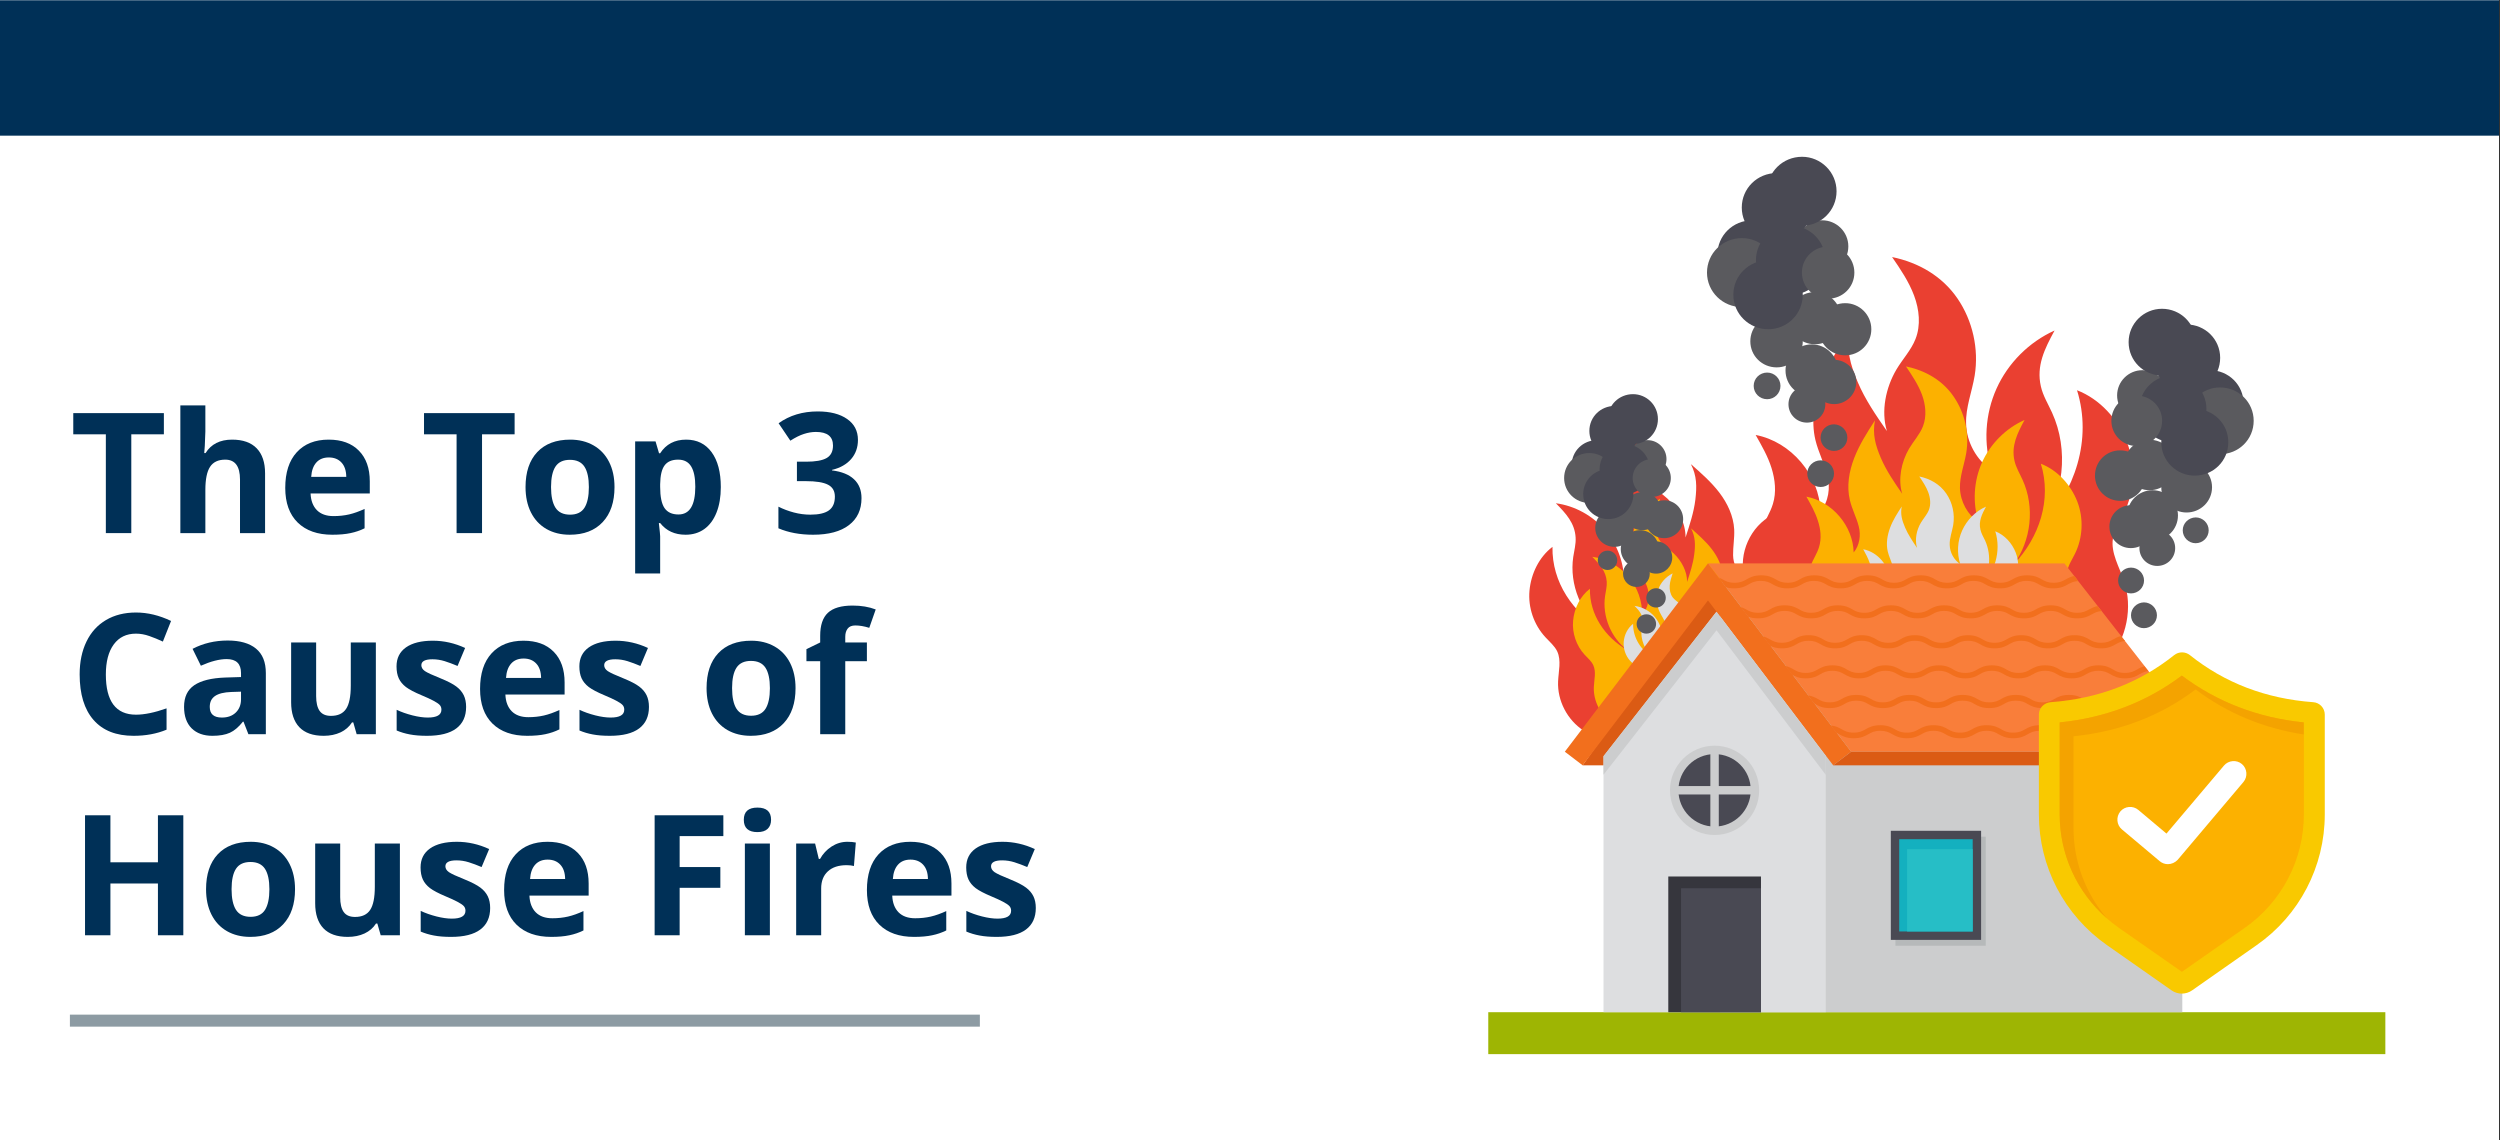 <svg xmlns="http://www.w3.org/2000/svg" xmlns:xlink="http://www.w3.org/1999/xlink" width="833" zoomAndPan="magnify" viewBox="0 0 624.75 285" height="380" preserveAspectRatio="xMidYMid meet" version="1.0"><rect x="0" y="0" width="624.75" height="285" fill="#333333" stroke="none"/><defs><g/><clipPath id="5669f48b59"><path d="M 0 0.059 L 624.5 0.059 L 624.5 284.941 L 0 284.941 Z M 0 0.059 " clip-rule="nonzero"/></clipPath><clipPath id="e3817f40cb"><path d="M 0 0.059 L 624.5 0.059 L 624.5 34 L 0 34 Z M 0 0.059 " clip-rule="nonzero"/></clipPath><clipPath id="4f154d551e"><path d="M 371.918 252 L 596.168 252 L 596.168 263.43 L 371.918 263.43 Z M 371.918 252 " clip-rule="nonzero"/></clipPath><clipPath id="e528275548"><path d="M 441 39.18 L 459 39.18 L 459 57 L 441 57 Z M 441 39.18 " clip-rule="nonzero"/></clipPath></defs><g clip-path="url(#5669f48b59)"><path fill="#ffffff" d="M 0 0.059 L 624.75 0.059 L 624.75 292.559 L 0 292.559 Z M 0 0.059 " fill-opacity="1" fill-rule="nonzero"/><path fill="#ffffff" d="M 0 0.059 L 624.75 0.059 L 624.75 285.059 L 0 285.059 Z M 0 0.059 " fill-opacity="1" fill-rule="nonzero"/><path fill="#ffffff" d="M 0 0.059 L 624.75 0.059 L 624.75 285.059 L 0 285.059 Z M 0 0.059 " fill-opacity="1" fill-rule="nonzero"/></g><g fill="#ffffff" fill-opacity="1"><g transform="translate(81.784, 39.306)"><g><path d="M 6.281 -5.312 L 5.984 -3.844 L 7.609 -3.844 L 7.609 -2.547 L 5.734 -2.547 L 5.25 0 L 3.875 0 L 4.359 -2.547 L 3.141 -2.547 L 2.672 0 L 1.312 0 L 1.781 -2.547 L 0.281 -2.547 L 0.281 -3.844 L 2.031 -3.844 L 2.312 -5.312 L 0.734 -5.312 L 0.734 -6.625 L 2.547 -6.625 L 3.031 -9.172 L 4.406 -9.172 L 3.922 -6.625 L 5.172 -6.625 L 5.672 -9.172 L 7.016 -9.172 L 6.531 -6.625 L 8.031 -6.625 L 8.031 -5.312 Z M 3.391 -3.844 L 4.625 -3.844 L 4.922 -5.312 L 3.688 -5.312 Z M 3.391 -3.844 "/></g></g></g><g fill="#ffffff" fill-opacity="1"><g transform="translate(90.104, 39.306)"><g><path d="M 8.547 0 L 6.344 0 L 3.922 -3.875 L 3.109 -3.281 L 3.109 0 L 1.156 0 L 1.156 -9.188 L 3.109 -9.188 L 3.109 -4.984 L 3.875 -6.062 L 6.359 -9.188 L 8.531 -9.188 L 5.312 -5.125 Z M 8.547 0 "/></g></g></g><g fill="#ffffff" fill-opacity="1"><g transform="translate(98.656, 39.306)"><g><path d="M 6.453 0 L 1.156 0 L 1.156 -9.188 L 6.453 -9.188 L 6.453 -7.594 L 3.109 -7.594 L 3.109 -5.578 L 6.219 -5.578 L 6.219 -3.984 L 3.109 -3.984 L 3.109 -1.609 L 6.453 -1.609 Z M 6.453 0 "/></g></g></g><g fill="#ffffff" fill-opacity="1"><g transform="translate(105.869, 39.306)"><g><path d="M 5.047 0 L 2.828 -7.203 L 2.781 -7.203 C 2.852 -5.742 2.891 -4.77 2.891 -4.281 L 2.891 0 L 1.156 0 L 1.156 -9.188 L 3.812 -9.188 L 5.984 -2.156 L 6.016 -2.156 L 8.328 -9.188 L 10.984 -9.188 L 10.984 0 L 9.172 0 L 9.172 -4.344 C 9.172 -4.551 9.172 -4.789 9.172 -5.062 C 9.18 -5.332 9.211 -6.047 9.266 -7.203 L 9.203 -7.203 L 6.828 0 Z M 5.047 0 "/></g></g></g><g fill="#ffffff" fill-opacity="1"><g transform="translate(118.012, 39.306)"><g><path d="M 3.109 -4.859 L 3.75 -4.859 C 4.344 -4.859 4.785 -4.977 5.078 -5.219 C 5.379 -5.457 5.531 -5.801 5.531 -6.25 C 5.531 -6.707 5.406 -7.047 5.156 -7.266 C 4.914 -7.484 4.523 -7.594 3.984 -7.594 L 3.109 -7.594 Z M 7.5 -6.328 C 7.5 -5.336 7.191 -4.578 6.578 -4.047 C 5.961 -3.523 5.082 -3.266 3.938 -3.266 L 3.109 -3.266 L 3.109 0 L 1.156 0 L 1.156 -9.188 L 4.094 -9.188 C 5.207 -9.188 6.051 -8.945 6.625 -8.469 C 7.207 -7.988 7.5 -7.273 7.5 -6.328 Z M 7.5 -6.328 "/></g></g></g><g fill="#ffffff" fill-opacity="1"><g transform="translate(126.099, 39.306)"><g><path d="M 6.453 0 L 1.156 0 L 1.156 -9.188 L 6.453 -9.188 L 6.453 -7.594 L 3.109 -7.594 L 3.109 -5.578 L 6.219 -5.578 L 6.219 -3.984 L 3.109 -3.984 L 3.109 -1.609 L 6.453 -1.609 Z M 6.453 0 "/></g></g></g><g fill="#ffffff" fill-opacity="1"><g transform="translate(133.312, 39.306)"><g><path d="M 3.109 -5.109 L 3.734 -5.109 C 4.348 -5.109 4.801 -5.211 5.094 -5.422 C 5.383 -5.629 5.531 -5.953 5.531 -6.391 C 5.531 -6.828 5.379 -7.133 5.078 -7.312 C 4.785 -7.5 4.328 -7.594 3.703 -7.594 L 3.109 -7.594 Z M 3.109 -3.531 L 3.109 0 L 1.156 0 L 1.156 -9.188 L 3.828 -9.188 C 5.078 -9.188 6 -8.957 6.594 -8.5 C 7.195 -8.051 7.5 -7.363 7.5 -6.438 C 7.5 -5.895 7.348 -5.41 7.047 -4.984 C 6.754 -4.566 6.336 -4.238 5.797 -4 C 7.18 -1.938 8.082 -0.602 8.5 0 L 6.344 0 L 4.141 -3.531 Z M 3.109 -3.531 "/></g></g></g><g fill="#ffffff" fill-opacity="1"><g transform="translate(141.814, 39.306)"><g><path d="M 1.156 0 L 1.156 -9.188 L 3.109 -9.188 L 3.109 -1.609 L 6.828 -1.609 L 6.828 0 Z M 1.156 0 "/></g></g></g><g fill="#ffffff" fill-opacity="1"><g transform="translate(149.09, 39.306)"><g><path d="M 1.156 0 L 1.156 -9.188 L 3.109 -9.188 L 3.109 0 Z M 1.156 0 "/></g></g></g><g fill="#ffffff" fill-opacity="1"><g transform="translate(153.354, 39.306)"><g><path d="M 3.078 0 L 1.156 0 L 1.156 -9.188 L 6.422 -9.188 L 6.422 -7.594 L 3.078 -7.594 L 3.078 -5.219 L 6.188 -5.219 L 6.188 -3.641 L 3.078 -3.641 Z M 3.078 0 "/></g></g></g><g fill="#ffffff" fill-opacity="1"><g transform="translate(160.422, 39.306)"><g><path d="M 6.453 0 L 1.156 0 L 1.156 -9.188 L 6.453 -9.188 L 6.453 -7.594 L 3.109 -7.594 L 3.109 -5.578 L 6.219 -5.578 L 6.219 -3.984 L 3.109 -3.984 L 3.109 -1.609 L 6.453 -1.609 Z M 6.453 0 "/></g></g></g><g fill="#ffffff" fill-opacity="1"><g transform="translate(167.635, 39.306)"><g><path d="M 7.141 -1.906 L 6.047 -1.906 L 6.047 0 L 4.141 0 L 4.141 -1.906 L 0.219 -1.906 L 0.219 -3.25 L 4.25 -9.188 L 6.047 -9.188 L 6.047 -3.406 L 7.141 -3.406 Z M 4.141 -3.406 L 4.141 -4.969 C 4.141 -5.227 4.148 -5.602 4.172 -6.094 C 4.191 -6.594 4.207 -6.883 4.219 -6.969 L 4.172 -6.969 C 4.016 -6.625 3.828 -6.285 3.609 -5.953 L 1.938 -3.406 Z M 4.141 -3.406 "/></g></g></g><g fill="#ffffff" fill-opacity="1"><g transform="translate(174.986, 39.306)"><g><path d="M 5.312 0 L 3.375 0 L 3.375 -5.312 L 3.391 -6.188 L 3.422 -7.141 C 3.098 -6.816 2.875 -6.609 2.75 -6.516 L 1.703 -5.672 L 0.766 -6.828 L 3.719 -9.188 L 5.312 -9.188 Z M 5.312 0 "/></g></g></g><g fill="#ffffff" fill-opacity="1"><g transform="translate(182.337, 39.306)"><g><path d="M 5.312 0 L 3.375 0 L 3.375 -5.312 L 3.391 -6.188 L 3.422 -7.141 C 3.098 -6.816 2.875 -6.609 2.75 -6.516 L 1.703 -5.672 L 0.766 -6.828 L 3.719 -9.188 L 5.312 -9.188 Z M 5.312 0 "/></g></g></g><g clip-path="url(#e3817f40cb)"><path fill="#003057" d="M -33.141 -14.191 L 677.578 -14.191 L 677.578 33.902 L -33.141 33.902 Z M -33.141 -14.191 " fill-opacity="1" fill-rule="nonzero"/></g><g fill="#003057" fill-opacity="1"><g transform="translate(17.467, 133.223)"><g><path d="M 15.344 0 L 8.984 0 L 8.984 -24.688 L 0.844 -24.688 L 0.844 -29.984 L 23.484 -29.984 L 23.484 -24.688 L 15.344 -24.688 Z M 15.344 0 "/></g></g><g transform="translate(41.789, 133.223)"><g><path d="M 24.453 0 L 18.188 0 L 18.188 -13.391 C 18.188 -16.703 16.957 -18.359 14.5 -18.359 C 12.75 -18.359 11.484 -17.758 10.703 -16.562 C 9.922 -15.375 9.531 -13.445 9.531 -10.781 L 9.531 0 L 3.281 0 L 3.281 -31.906 L 9.531 -31.906 L 9.531 -25.406 C 9.531 -24.906 9.484 -23.719 9.391 -21.844 L 9.25 -20 L 9.578 -20 C 10.973 -22.238 13.188 -23.359 16.219 -23.359 C 18.914 -23.359 20.961 -22.633 22.359 -21.188 C 23.754 -19.738 24.453 -17.66 24.453 -14.953 Z M 24.453 0 "/></g></g><g transform="translate(69.393, 133.223)"><g><path d="M 12.781 -18.906 C 11.445 -18.906 10.406 -18.484 9.656 -17.641 C 8.906 -16.805 8.477 -15.613 8.375 -14.062 L 17.141 -14.062 C 17.117 -15.613 16.719 -16.805 15.938 -17.641 C 15.156 -18.484 14.102 -18.906 12.781 -18.906 Z M 13.656 0.406 C 9.969 0.406 7.082 -0.609 5 -2.641 C 2.926 -4.68 1.891 -7.566 1.891 -11.297 C 1.891 -15.141 2.848 -18.109 4.766 -20.203 C 6.691 -22.305 9.348 -23.359 12.734 -23.359 C 15.973 -23.359 18.492 -22.438 20.297 -20.594 C 22.109 -18.75 23.016 -16.195 23.016 -12.938 L 23.016 -9.906 L 8.219 -9.906 C 8.289 -8.125 8.816 -6.734 9.797 -5.734 C 10.785 -4.742 12.172 -4.25 13.953 -4.25 C 15.328 -4.25 16.629 -4.391 17.859 -4.672 C 19.086 -4.961 20.375 -5.422 21.719 -6.047 L 21.719 -1.203 C 20.625 -0.66 19.453 -0.258 18.203 0 C 16.961 0.27 15.445 0.406 13.656 0.406 Z M 13.656 0.406 "/></g></g><g transform="translate(94.207, 133.223)"><g/></g><g transform="translate(105.117, 133.223)"><g><path d="M 15.344 0 L 8.984 0 L 8.984 -24.688 L 0.844 -24.688 L 0.844 -29.984 L 23.484 -29.984 L 23.484 -24.688 L 15.344 -24.688 Z M 15.344 0 "/></g></g><g transform="translate(129.44, 133.223)"><g><path d="M 8.266 -11.5 C 8.266 -9.227 8.633 -7.508 9.375 -6.344 C 10.125 -5.188 11.336 -4.609 13.016 -4.609 C 14.691 -4.609 15.895 -5.188 16.625 -6.344 C 17.352 -7.5 17.719 -9.219 17.719 -11.5 C 17.719 -13.77 17.348 -15.473 16.609 -16.609 C 15.867 -17.742 14.66 -18.312 12.984 -18.312 C 11.316 -18.312 10.113 -17.75 9.375 -16.625 C 8.633 -15.5 8.266 -13.789 8.266 -11.5 Z M 24.125 -11.5 C 24.125 -7.77 23.141 -4.852 21.172 -2.75 C 19.203 -0.645 16.457 0.406 12.938 0.406 C 10.738 0.406 8.797 -0.07 7.109 -1.031 C 5.43 -2 4.141 -3.383 3.234 -5.188 C 2.336 -6.988 1.891 -9.094 1.891 -11.5 C 1.891 -15.25 2.863 -18.16 4.812 -20.234 C 6.77 -22.316 9.52 -23.359 13.062 -23.359 C 15.258 -23.359 17.195 -22.879 18.875 -21.922 C 20.562 -20.961 21.859 -19.586 22.766 -17.797 C 23.672 -16.004 24.125 -13.906 24.125 -11.5 Z M 24.125 -11.5 "/></g></g><g transform="translate(155.443, 133.223)"><g><path d="M 15.875 0.406 C 13.176 0.406 11.062 -0.566 9.531 -2.516 L 9.203 -2.516 C 9.422 -0.609 9.531 0.492 9.531 0.797 L 9.531 10.094 L 3.281 10.094 L 3.281 -22.922 L 8.375 -22.922 L 9.25 -19.953 L 9.531 -19.953 C 11 -22.223 13.164 -23.359 16.031 -23.359 C 18.738 -23.359 20.859 -22.312 22.391 -20.219 C 23.922 -18.125 24.688 -15.219 24.688 -11.5 C 24.688 -9.051 24.328 -6.926 23.609 -5.125 C 22.891 -3.32 21.867 -1.945 20.547 -1 C 19.223 -0.062 17.664 0.406 15.875 0.406 Z M 14.031 -18.359 C 12.477 -18.359 11.348 -17.879 10.641 -16.922 C 9.93 -15.973 9.562 -14.406 9.531 -12.219 L 9.531 -11.547 C 9.531 -9.086 9.895 -7.32 10.625 -6.25 C 11.363 -5.188 12.523 -4.656 14.109 -4.656 C 16.91 -4.656 18.312 -6.969 18.312 -11.594 C 18.312 -13.844 17.969 -15.531 17.281 -16.656 C 16.594 -17.789 15.508 -18.359 14.031 -18.359 Z M 14.031 -18.359 "/></g></g><g transform="translate(182.022, 133.223)"><g/></g><g transform="translate(192.932, 133.223)"><g><path d="M 21.469 -23.281 C 21.469 -21.406 20.898 -19.812 19.766 -18.5 C 18.629 -17.188 17.035 -16.285 14.984 -15.797 L 14.984 -15.672 C 17.41 -15.367 19.242 -14.629 20.484 -13.453 C 21.734 -12.285 22.359 -10.711 22.359 -8.734 C 22.359 -5.848 21.312 -3.602 19.219 -2 C 17.125 -0.395 14.133 0.406 10.25 0.406 C 7 0.406 4.113 -0.129 1.594 -1.203 L 1.594 -6.609 C 2.758 -6.016 4.039 -5.531 5.438 -5.156 C 6.832 -4.789 8.211 -4.609 9.578 -4.609 C 11.672 -4.609 13.211 -4.961 14.203 -5.672 C 15.203 -6.391 15.703 -7.535 15.703 -9.109 C 15.703 -10.516 15.129 -11.508 13.984 -12.094 C 12.836 -12.688 11.004 -12.984 8.484 -12.984 L 6.219 -12.984 L 6.219 -17.844 L 8.531 -17.844 C 10.852 -17.844 12.551 -18.145 13.625 -18.75 C 14.695 -19.363 15.234 -20.406 15.234 -21.875 C 15.234 -24.145 13.812 -25.281 10.969 -25.281 C 9.988 -25.281 8.988 -25.113 7.969 -24.781 C 6.945 -24.457 5.816 -23.895 4.578 -23.094 L 1.641 -27.453 C 4.379 -29.422 7.641 -30.406 11.422 -30.406 C 14.523 -30.406 16.973 -29.773 18.766 -28.516 C 20.566 -27.266 21.469 -25.52 21.469 -23.281 Z M 21.469 -23.281 "/></g></g></g><g fill="#003057" fill-opacity="1"><g transform="translate(216.897, 133.223)"><g/></g></g><g fill="#003057" fill-opacity="1"><g transform="translate(17.467, 183.473)"><g><path d="M 16.516 -25.125 C 14.117 -25.125 12.266 -24.223 10.953 -22.422 C 9.641 -20.629 8.984 -18.125 8.984 -14.906 C 8.984 -8.219 11.492 -4.875 16.516 -4.875 C 18.617 -4.875 21.164 -5.398 24.156 -6.453 L 24.156 -1.125 C 21.695 -0.102 18.953 0.406 15.922 0.406 C 11.555 0.406 8.219 -0.914 5.906 -3.562 C 3.594 -6.207 2.438 -10.004 2.438 -14.953 C 2.438 -18.066 3.004 -20.797 4.141 -23.141 C 5.273 -25.484 6.906 -27.281 9.031 -28.531 C 11.156 -29.781 13.648 -30.406 16.516 -30.406 C 19.422 -30.406 22.344 -29.703 25.281 -28.297 L 23.234 -23.141 C 22.109 -23.672 20.977 -24.133 19.844 -24.531 C 18.719 -24.926 17.609 -25.125 16.516 -25.125 Z M 16.516 -25.125 "/></g></g><g transform="translate(44.23, 183.473)"><g><path d="M 17.844 0 L 16.625 -3.125 L 16.469 -3.125 C 15.414 -1.789 14.332 -0.867 13.219 -0.359 C 12.102 0.148 10.648 0.406 8.859 0.406 C 6.66 0.406 4.926 -0.219 3.656 -1.469 C 2.395 -2.727 1.766 -4.52 1.766 -6.844 C 1.766 -9.281 2.613 -11.078 4.312 -12.234 C 6.02 -13.391 8.586 -14.031 12.016 -14.156 L 16 -14.281 L 16 -15.281 C 16 -17.602 14.805 -18.766 12.422 -18.766 C 10.598 -18.766 8.445 -18.211 5.969 -17.109 L 3.891 -21.328 C 6.535 -22.711 9.461 -23.406 12.672 -23.406 C 15.742 -23.406 18.098 -22.734 19.734 -21.391 C 21.379 -20.047 22.203 -18.008 22.203 -15.281 L 22.203 0 Z M 16 -10.625 L 13.578 -10.547 C 11.754 -10.484 10.398 -10.148 9.516 -9.547 C 8.629 -8.953 8.188 -8.039 8.188 -6.812 C 8.188 -5.039 9.195 -4.156 11.219 -4.156 C 12.664 -4.156 13.82 -4.57 14.688 -5.406 C 15.562 -6.25 16 -7.359 16 -8.734 Z M 16 -10.625 "/></g></g><g transform="translate(69.598, 183.473)"><g><path d="M 19.531 0 L 18.688 -2.938 L 18.359 -2.938 C 17.68 -1.863 16.727 -1.035 15.5 -0.453 C 14.27 0.117 12.867 0.406 11.297 0.406 C 8.609 0.406 6.578 -0.312 5.203 -1.75 C 3.836 -3.195 3.156 -5.273 3.156 -7.984 L 3.156 -22.922 L 9.406 -22.922 L 9.406 -9.531 C 9.406 -7.883 9.695 -6.645 10.281 -5.812 C 10.875 -4.988 11.816 -4.578 13.109 -4.578 C 14.859 -4.578 16.117 -5.16 16.891 -6.328 C 17.672 -7.492 18.062 -9.43 18.062 -12.141 L 18.062 -22.922 L 24.328 -22.922 L 24.328 0 Z M 19.531 0 "/></g></g><g transform="translate(97.201, 183.473)"><g><path d="M 19.281 -6.812 C 19.281 -4.457 18.461 -2.664 16.828 -1.438 C 15.191 -0.207 12.75 0.406 9.5 0.406 C 7.832 0.406 6.41 0.289 5.234 0.062 C 4.055 -0.156 2.953 -0.484 1.922 -0.922 L 1.922 -6.094 C 3.086 -5.539 4.398 -5.078 5.859 -4.703 C 7.316 -4.336 8.598 -4.156 9.703 -4.156 C 11.973 -4.156 13.109 -4.812 13.109 -6.125 C 13.109 -6.625 12.957 -7.023 12.656 -7.328 C 12.352 -7.641 11.832 -7.988 11.094 -8.375 C 10.352 -8.77 9.367 -9.223 8.141 -9.734 C 6.379 -10.473 5.082 -11.156 4.25 -11.781 C 3.426 -12.414 2.828 -13.141 2.453 -13.953 C 2.078 -14.766 1.891 -15.766 1.891 -16.953 C 1.891 -18.992 2.676 -20.57 4.25 -21.688 C 5.832 -22.801 8.07 -23.359 10.969 -23.359 C 13.727 -23.359 16.414 -22.754 19.031 -21.547 L 17.141 -17.047 C 15.992 -17.535 14.922 -17.938 13.922 -18.25 C 12.922 -18.562 11.906 -18.719 10.875 -18.719 C 9.02 -18.719 8.094 -18.223 8.094 -17.234 C 8.094 -16.672 8.391 -16.18 8.984 -15.766 C 9.586 -15.359 10.895 -14.754 12.906 -13.953 C 14.695 -13.223 16.008 -12.539 16.844 -11.906 C 17.676 -11.281 18.289 -10.555 18.688 -9.734 C 19.082 -8.922 19.281 -7.945 19.281 -6.812 Z M 19.281 -6.812 "/></g></g><g transform="translate(118.078, 183.473)"><g><path d="M 12.781 -18.906 C 11.445 -18.906 10.406 -18.484 9.656 -17.641 C 8.906 -16.805 8.477 -15.613 8.375 -14.062 L 17.141 -14.062 C 17.117 -15.613 16.719 -16.805 15.938 -17.641 C 15.156 -18.484 14.102 -18.906 12.781 -18.906 Z M 13.656 0.406 C 9.969 0.406 7.082 -0.609 5 -2.641 C 2.926 -4.68 1.891 -7.566 1.891 -11.297 C 1.891 -15.141 2.848 -18.109 4.766 -20.203 C 6.691 -22.305 9.348 -23.359 12.734 -23.359 C 15.973 -23.359 18.492 -22.438 20.297 -20.594 C 22.109 -18.75 23.016 -16.195 23.016 -12.938 L 23.016 -9.906 L 8.219 -9.906 C 8.289 -8.125 8.816 -6.734 9.797 -5.734 C 10.785 -4.742 12.172 -4.25 13.953 -4.25 C 15.328 -4.25 16.629 -4.391 17.859 -4.672 C 19.086 -4.961 20.375 -5.422 21.719 -6.047 L 21.719 -1.203 C 20.625 -0.66 19.453 -0.258 18.203 0 C 16.961 0.27 15.445 0.406 13.656 0.406 Z M 13.656 0.406 "/></g></g><g transform="translate(142.893, 183.473)"><g><path d="M 19.281 -6.812 C 19.281 -4.457 18.461 -2.664 16.828 -1.438 C 15.191 -0.207 12.75 0.406 9.5 0.406 C 7.832 0.406 6.41 0.289 5.234 0.062 C 4.055 -0.156 2.953 -0.484 1.922 -0.922 L 1.922 -6.094 C 3.086 -5.539 4.398 -5.078 5.859 -4.703 C 7.316 -4.336 8.598 -4.156 9.703 -4.156 C 11.973 -4.156 13.109 -4.812 13.109 -6.125 C 13.109 -6.625 12.957 -7.023 12.656 -7.328 C 12.352 -7.641 11.832 -7.988 11.094 -8.375 C 10.352 -8.77 9.367 -9.223 8.141 -9.734 C 6.379 -10.473 5.082 -11.156 4.25 -11.781 C 3.426 -12.414 2.828 -13.141 2.453 -13.953 C 2.078 -14.766 1.891 -15.766 1.891 -16.953 C 1.891 -18.992 2.676 -20.57 4.25 -21.688 C 5.832 -22.801 8.07 -23.359 10.969 -23.359 C 13.727 -23.359 16.414 -22.754 19.031 -21.547 L 17.141 -17.047 C 15.992 -17.535 14.922 -17.938 13.922 -18.25 C 12.922 -18.562 11.906 -18.719 10.875 -18.719 C 9.02 -18.719 8.094 -18.223 8.094 -17.234 C 8.094 -16.672 8.391 -16.18 8.984 -15.766 C 9.586 -15.359 10.895 -14.754 12.906 -13.953 C 14.695 -13.223 16.008 -12.539 16.844 -11.906 C 17.676 -11.281 18.289 -10.555 18.688 -9.734 C 19.082 -8.922 19.281 -7.945 19.281 -6.812 Z M 19.281 -6.812 "/></g></g><g transform="translate(163.77, 183.473)"><g/></g><g transform="translate(174.68, 183.473)"><g><path d="M 8.266 -11.5 C 8.266 -9.227 8.633 -7.508 9.375 -6.344 C 10.125 -5.188 11.336 -4.609 13.016 -4.609 C 14.691 -4.609 15.895 -5.188 16.625 -6.344 C 17.352 -7.5 17.719 -9.219 17.719 -11.5 C 17.719 -13.77 17.348 -15.473 16.609 -16.609 C 15.867 -17.742 14.66 -18.312 12.984 -18.312 C 11.316 -18.312 10.113 -17.75 9.375 -16.625 C 8.633 -15.5 8.266 -13.789 8.266 -11.5 Z M 24.125 -11.5 C 24.125 -7.77 23.141 -4.852 21.172 -2.75 C 19.203 -0.645 16.457 0.406 12.938 0.406 C 10.738 0.406 8.797 -0.07 7.109 -1.031 C 5.43 -2 4.141 -3.383 3.234 -5.188 C 2.336 -6.988 1.891 -9.094 1.891 -11.5 C 1.891 -15.25 2.863 -18.16 4.812 -20.234 C 6.77 -22.316 9.52 -23.359 13.062 -23.359 C 15.258 -23.359 17.195 -22.879 18.875 -21.922 C 20.562 -20.961 21.859 -19.586 22.766 -17.797 C 23.672 -16.004 24.125 -13.906 24.125 -11.5 Z M 24.125 -11.5 "/></g></g><g transform="translate(200.684, 183.473)"><g><path d="M 15.953 -18.234 L 10.547 -18.234 L 10.547 0 L 4.281 0 L 4.281 -18.234 L 0.844 -18.234 L 0.844 -21.25 L 4.281 -22.922 L 4.281 -24.609 C 4.281 -27.223 4.922 -29.129 6.203 -30.328 C 7.492 -31.535 9.555 -32.141 12.391 -32.141 C 14.547 -32.141 16.469 -31.816 18.156 -31.172 L 16.547 -26.578 C 15.285 -26.973 14.125 -27.172 13.062 -27.172 C 12.176 -27.172 11.535 -26.906 11.141 -26.375 C 10.742 -25.852 10.547 -25.18 10.547 -24.359 L 10.547 -22.922 L 15.953 -22.922 Z M 15.953 -18.234 "/></g></g></g><g fill="#003057" fill-opacity="1"><g transform="translate(216.943, 183.473)"><g/></g></g><g fill="#003057" fill-opacity="1"><g transform="translate(17.467, 233.723)"><g><path d="M 28.344 0 L 22 0 L 22 -12.938 L 10.125 -12.938 L 10.125 0 L 3.781 0 L 3.781 -29.984 L 10.125 -29.984 L 10.125 -18.234 L 22 -18.234 L 22 -29.984 L 28.344 -29.984 Z M 28.344 0 "/></g></g><g transform="translate(49.603, 233.723)"><g><path d="M 8.266 -11.5 C 8.266 -9.227 8.633 -7.508 9.375 -6.344 C 10.125 -5.188 11.336 -4.609 13.016 -4.609 C 14.691 -4.609 15.895 -5.188 16.625 -6.344 C 17.352 -7.5 17.719 -9.219 17.719 -11.5 C 17.719 -13.77 17.348 -15.473 16.609 -16.609 C 15.867 -17.742 14.66 -18.312 12.984 -18.312 C 11.316 -18.312 10.113 -17.75 9.375 -16.625 C 8.633 -15.5 8.266 -13.789 8.266 -11.5 Z M 24.125 -11.5 C 24.125 -7.77 23.141 -4.852 21.172 -2.75 C 19.203 -0.645 16.457 0.406 12.938 0.406 C 10.738 0.406 8.797 -0.07 7.109 -1.031 C 5.43 -2 4.141 -3.383 3.234 -5.188 C 2.336 -6.988 1.891 -9.094 1.891 -11.5 C 1.891 -15.25 2.863 -18.16 4.812 -20.234 C 6.77 -22.316 9.52 -23.359 13.062 -23.359 C 15.258 -23.359 17.195 -22.879 18.875 -21.922 C 20.562 -20.961 21.859 -19.586 22.766 -17.797 C 23.672 -16.004 24.125 -13.906 24.125 -11.5 Z M 24.125 -11.5 "/></g></g><g transform="translate(75.607, 233.723)"><g><path d="M 19.531 0 L 18.688 -2.938 L 18.359 -2.938 C 17.68 -1.863 16.727 -1.035 15.5 -0.453 C 14.27 0.117 12.867 0.406 11.297 0.406 C 8.609 0.406 6.578 -0.312 5.203 -1.75 C 3.836 -3.195 3.156 -5.273 3.156 -7.984 L 3.156 -22.922 L 9.406 -22.922 L 9.406 -9.531 C 9.406 -7.883 9.695 -6.645 10.281 -5.812 C 10.875 -4.988 11.816 -4.578 13.109 -4.578 C 14.859 -4.578 16.117 -5.16 16.891 -6.328 C 17.672 -7.492 18.062 -9.43 18.062 -12.141 L 18.062 -22.922 L 24.328 -22.922 L 24.328 0 Z M 19.531 0 "/></g></g><g transform="translate(103.21, 233.723)"><g><path d="M 19.281 -6.812 C 19.281 -4.457 18.461 -2.664 16.828 -1.438 C 15.191 -0.207 12.75 0.406 9.5 0.406 C 7.832 0.406 6.41 0.289 5.234 0.062 C 4.055 -0.156 2.953 -0.484 1.922 -0.922 L 1.922 -6.094 C 3.086 -5.539 4.398 -5.078 5.859 -4.703 C 7.316 -4.336 8.598 -4.156 9.703 -4.156 C 11.973 -4.156 13.109 -4.812 13.109 -6.125 C 13.109 -6.625 12.957 -7.023 12.656 -7.328 C 12.352 -7.641 11.832 -7.988 11.094 -8.375 C 10.352 -8.77 9.367 -9.223 8.141 -9.734 C 6.379 -10.473 5.082 -11.156 4.25 -11.781 C 3.426 -12.414 2.828 -13.141 2.453 -13.953 C 2.078 -14.766 1.891 -15.766 1.891 -16.953 C 1.891 -18.992 2.676 -20.57 4.25 -21.688 C 5.832 -22.801 8.07 -23.359 10.969 -23.359 C 13.727 -23.359 16.414 -22.754 19.031 -21.547 L 17.141 -17.047 C 15.992 -17.535 14.922 -17.938 13.922 -18.25 C 12.922 -18.562 11.906 -18.719 10.875 -18.719 C 9.02 -18.719 8.094 -18.223 8.094 -17.234 C 8.094 -16.672 8.391 -16.18 8.984 -15.766 C 9.586 -15.359 10.895 -14.754 12.906 -13.953 C 14.695 -13.223 16.008 -12.539 16.844 -11.906 C 17.676 -11.281 18.289 -10.555 18.688 -9.734 C 19.082 -8.922 19.281 -7.945 19.281 -6.812 Z M 19.281 -6.812 "/></g></g><g transform="translate(124.087, 233.723)"><g><path d="M 12.781 -18.906 C 11.445 -18.906 10.406 -18.484 9.656 -17.641 C 8.906 -16.805 8.477 -15.613 8.375 -14.062 L 17.141 -14.062 C 17.117 -15.613 16.719 -16.805 15.938 -17.641 C 15.156 -18.484 14.102 -18.906 12.781 -18.906 Z M 13.656 0.406 C 9.969 0.406 7.082 -0.609 5 -2.641 C 2.926 -4.68 1.891 -7.566 1.891 -11.297 C 1.891 -15.141 2.848 -18.109 4.766 -20.203 C 6.691 -22.305 9.348 -23.359 12.734 -23.359 C 15.973 -23.359 18.492 -22.438 20.297 -20.594 C 22.109 -18.75 23.016 -16.195 23.016 -12.938 L 23.016 -9.906 L 8.219 -9.906 C 8.289 -8.125 8.816 -6.734 9.797 -5.734 C 10.785 -4.742 12.172 -4.25 13.953 -4.25 C 15.328 -4.25 16.629 -4.391 17.859 -4.672 C 19.086 -4.961 20.375 -5.422 21.719 -6.047 L 21.719 -1.203 C 20.625 -0.66 19.453 -0.258 18.203 0 C 16.961 0.27 15.445 0.406 13.656 0.406 Z M 13.656 0.406 "/></g></g><g transform="translate(148.901, 233.723)"><g/></g><g transform="translate(159.812, 233.723)"><g><path d="M 10.031 0 L 3.781 0 L 3.781 -29.984 L 20.953 -29.984 L 20.953 -24.781 L 10.031 -24.781 L 10.031 -17.047 L 20.203 -17.047 L 20.203 -11.859 L 10.031 -11.859 Z M 10.031 0 "/></g></g><g transform="translate(182.862, 233.723)"><g><path d="M 3.016 -28.859 C 3.016 -30.891 4.148 -31.906 6.422 -31.906 C 8.691 -31.906 9.828 -30.891 9.828 -28.859 C 9.828 -27.891 9.539 -27.133 8.969 -26.594 C 8.406 -26.051 7.555 -25.781 6.422 -25.781 C 4.148 -25.781 3.016 -26.805 3.016 -28.859 Z M 9.531 0 L 3.281 0 L 3.281 -22.922 L 9.531 -22.922 Z M 9.531 0 "/></g></g><g transform="translate(195.68, 233.723)"><g><path d="M 16.078 -23.359 C 16.922 -23.359 17.625 -23.297 18.188 -23.172 L 17.719 -17.312 C 17.207 -17.445 16.594 -17.516 15.875 -17.516 C 13.875 -17.516 12.316 -17 11.203 -15.969 C 10.086 -14.945 9.531 -13.516 9.531 -11.672 L 9.531 0 L 3.281 0 L 3.281 -22.922 L 8.016 -22.922 L 8.938 -19.078 L 9.25 -19.078 C 9.957 -20.359 10.914 -21.391 12.125 -22.172 C 13.344 -22.961 14.66 -23.359 16.078 -23.359 Z M 16.078 -23.359 "/></g></g><g transform="translate(214.752, 233.723)"><g><path d="M 12.781 -18.906 C 11.445 -18.906 10.406 -18.484 9.656 -17.641 C 8.906 -16.805 8.477 -15.613 8.375 -14.062 L 17.141 -14.062 C 17.117 -15.613 16.719 -16.805 15.938 -17.641 C 15.156 -18.484 14.102 -18.906 12.781 -18.906 Z M 13.656 0.406 C 9.969 0.406 7.082 -0.609 5 -2.641 C 2.926 -4.68 1.891 -7.566 1.891 -11.297 C 1.891 -15.141 2.848 -18.109 4.766 -20.203 C 6.691 -22.305 9.348 -23.359 12.734 -23.359 C 15.973 -23.359 18.492 -22.438 20.297 -20.594 C 22.109 -18.75 23.016 -16.195 23.016 -12.938 L 23.016 -9.906 L 8.219 -9.906 C 8.289 -8.125 8.816 -6.734 9.797 -5.734 C 10.785 -4.742 12.172 -4.25 13.953 -4.25 C 15.328 -4.25 16.629 -4.391 17.859 -4.672 C 19.086 -4.961 20.375 -5.422 21.719 -6.047 L 21.719 -1.203 C 20.625 -0.66 19.453 -0.258 18.203 0 C 16.961 0.27 15.445 0.406 13.656 0.406 Z M 13.656 0.406 "/></g></g><g transform="translate(239.566, 233.723)"><g><path d="M 19.281 -6.812 C 19.281 -4.457 18.461 -2.664 16.828 -1.438 C 15.191 -0.207 12.75 0.406 9.5 0.406 C 7.832 0.406 6.41 0.289 5.234 0.062 C 4.055 -0.156 2.953 -0.484 1.922 -0.922 L 1.922 -6.094 C 3.086 -5.539 4.398 -5.078 5.859 -4.703 C 7.316 -4.336 8.598 -4.156 9.703 -4.156 C 11.973 -4.156 13.109 -4.812 13.109 -6.125 C 13.109 -6.625 12.957 -7.023 12.656 -7.328 C 12.352 -7.641 11.832 -7.988 11.094 -8.375 C 10.352 -8.77 9.367 -9.223 8.141 -9.734 C 6.379 -10.473 5.082 -11.156 4.25 -11.781 C 3.426 -12.414 2.828 -13.141 2.453 -13.953 C 2.078 -14.766 1.891 -15.766 1.891 -16.953 C 1.891 -18.992 2.676 -20.57 4.25 -21.688 C 5.832 -22.801 8.07 -23.359 10.969 -23.359 C 13.727 -23.359 16.414 -22.754 19.031 -21.547 L 17.141 -17.047 C 15.992 -17.535 14.922 -17.938 13.922 -18.25 C 12.922 -18.562 11.906 -18.719 10.875 -18.719 C 9.02 -18.719 8.094 -18.223 8.094 -17.234 C 8.094 -16.672 8.391 -16.18 8.984 -15.766 C 9.586 -15.359 10.895 -14.754 12.906 -13.953 C 14.695 -13.223 16.008 -12.539 16.844 -11.906 C 17.676 -11.281 18.289 -10.555 18.688 -9.734 C 19.082 -8.922 19.281 -7.945 19.281 -6.812 Z M 19.281 -6.812 "/></g></g></g><path fill="#ea4031" d="M 441.855 145.629 C 439.156 141.809 438.527 136.625 440.207 132.246 C 441.051 130.105 442.383 128.145 443.047 125.938 C 443.957 123.027 443.609 119.84 442.695 116.934 C 441.785 114.023 440.242 111.359 438.738 108.699 C 447.602 110.379 454.715 118.789 454.926 127.793 C 456.957 125.41 457.449 121.871 456.676 118.824 C 455.871 115.777 454.398 112.973 453.664 109.926 C 452.543 105.16 453.383 100.078 455.137 95.488 C 456.887 90.898 459.586 86.762 462.215 82.629 C 461.301 87.289 462.387 91.109 464.246 95.488 C 466.102 99.867 468.836 103.828 471.535 107.719 C 470.027 102.707 471.254 96.855 473.918 92.336 C 475.457 89.742 477.594 87.5 478.68 84.73 C 480.047 81.297 479.629 77.34 478.332 73.867 C 477.035 70.398 474.934 67.281 472.828 64.234 C 479.453 65.602 485.34 69 489.16 74.57 C 492.977 80.141 494.555 87.219 493.469 93.875 C 492.801 97.906 491.191 101.832 491.332 105.895 C 491.438 110.484 493.922 114.969 497.742 117.562 C 495.605 110.906 496.062 103.477 498.934 97.102 C 501.809 90.723 507.062 85.469 513.441 82.594 C 510.918 87.219 508.852 91.422 510.008 96.539 C 510.531 98.887 511.828 100.953 512.809 103.125 C 517.051 112.41 515.789 123.906 509.727 132.07 C 518.625 122.75 522.867 109.82 519.047 97.52 C 524.758 99.727 529.312 104.773 531.52 110.484 C 533.727 116.195 533.449 122.855 530.715 128.355 C 529.699 130.387 528.367 132.312 528.016 134.559 C 527.457 138.199 529.594 141.633 530.785 145.137 C 533.027 151.797 531.484 159.609 526.859 164.902 Z M 441.855 145.629 " fill-opacity="1" fill-rule="nonzero"/><path fill="#fcb100" d="M 453.699 151.094 C 451.738 148.293 451.281 144.508 452.508 141.32 C 453.102 139.742 454.086 138.34 454.574 136.73 C 455.242 134.59 454.996 132.277 454.293 130.141 C 453.629 128.004 452.508 126.078 451.422 124.113 C 457.902 125.34 463.09 131.473 463.23 138.062 C 464.699 136.309 465.086 133.75 464.492 131.508 C 463.93 129.301 462.809 127.234 462.285 124.992 C 461.441 121.488 462.074 117.809 463.371 114.445 C 464.664 111.117 466.594 108.066 468.555 105.055 C 467.891 108.453 468.66 111.254 470.027 114.445 C 471.395 117.633 473.391 120.543 475.352 123.379 C 474.266 119.734 475.145 115.426 477.07 112.133 C 478.191 110.238 479.734 108.594 480.539 106.562 C 481.52 104.039 481.238 101.164 480.293 98.605 C 479.348 96.082 477.805 93.805 476.301 91.562 C 481.133 92.578 485.445 95.031 488.211 99.098 C 491.016 103.16 492.172 108.312 491.367 113.184 C 490.875 116.125 489.719 119 489.789 121.977 C 489.895 125.34 491.68 128.637 494.449 130.492 C 492.906 125.621 493.223 120.191 495.324 115.531 C 497.426 110.871 501.281 107.016 505.941 104.949 C 504.121 108.312 502.578 111.395 503.418 115.145 C 503.805 116.863 504.75 118.367 505.453 119.945 C 508.535 126.707 507.625 135.117 503.176 141.109 C 509.656 134.312 512.773 124.852 510.008 115.883 C 514.176 117.492 517.504 121.172 519.117 125.34 C 520.727 129.512 520.52 134.383 518.52 138.41 C 517.785 139.883 516.805 141.32 516.559 142.965 C 516.137 145.629 517.715 148.117 518.555 150.676 C 520.168 155.547 519.047 161.223 515.684 165.109 Z M 453.699 151.094 " fill-opacity="1" fill-rule="nonzero"/><path fill="#dddee0" d="M 466.875 152.461 C 465.789 150.887 465.508 148.746 466.207 146.961 C 466.559 146.086 467.082 145.277 467.363 144.367 C 467.75 143.176 467.609 141.844 467.223 140.652 C 466.84 139.461 466.207 138.375 465.613 137.254 C 469.258 137.957 472.164 141.391 472.27 145.105 C 473.109 144.121 473.32 142.688 472.969 141.426 C 472.621 140.164 472.023 139.008 471.742 137.781 C 471.289 135.816 471.641 133.75 472.34 131.859 C 473.039 129.965 474.16 128.25 475.246 126.566 C 474.863 128.496 475.316 130.035 476.09 131.859 C 476.859 133.645 477.98 135.293 479.066 136.906 C 478.438 134.836 478.961 132.418 480.047 130.598 C 480.68 129.547 481.555 128.602 482.012 127.48 C 482.57 126.078 482.395 124.43 481.871 123.027 C 481.344 121.594 480.469 120.332 479.629 119.07 C 482.359 119.629 484.777 121.031 486.355 123.309 C 487.934 125.586 488.562 128.496 488.105 131.227 C 487.828 132.875 487.16 134.488 487.23 136.168 C 487.266 138.062 488.281 139.918 489.859 140.969 C 488.984 138.234 489.16 135.188 490.348 132.559 C 491.539 129.93 493.68 127.758 496.305 126.602 C 495.289 128.496 494.414 130.246 494.906 132.348 C 495.113 133.297 495.641 134.172 496.062 135.047 C 497.812 138.867 497.289 143.598 494.801 146.961 C 498.445 143.141 500.195 137.816 498.617 132.77 C 500.965 133.68 502.824 135.75 503.734 138.098 C 504.645 140.441 504.539 143.176 503.383 145.453 C 502.965 146.293 502.402 147.102 502.262 148.012 C 502.016 149.52 502.93 150.922 503.383 152.355 C 504.297 155.09 503.664 158.312 501.773 160.484 Z M 466.875 152.461 " fill-opacity="1" fill-rule="nonzero"/><path fill="#ea4031" d="M 447.953 153.582 C 449.004 150.535 448.406 146.996 446.48 144.438 C 445.535 143.176 444.273 142.16 443.398 140.828 C 442.242 139.078 441.855 136.906 441.926 134.836 C 441.996 132.734 442.449 130.703 442.941 128.672 C 437.441 131.473 434.355 138.375 435.934 144.332 C 434.148 143.141 433.129 140.898 433.098 138.762 C 433.062 136.625 433.48 134.488 433.375 132.312 C 433.199 128.949 431.695 125.762 429.66 123.098 C 427.629 120.438 425.07 118.195 422.551 115.984 C 424.055 118.895 424.055 121.594 423.672 124.852 C 423.285 128.074 422.234 131.191 421.219 134.312 C 421.254 130.738 419.324 127.094 416.734 124.641 C 415.227 123.238 413.402 122.152 412.141 120.543 C 410.602 118.543 410.109 115.848 410.285 113.324 C 410.461 110.801 411.266 108.348 412.074 105.93 C 407.973 108.102 404.75 111.43 403.277 115.848 C 401.805 120.262 402.121 125.203 404.117 129.371 C 405.309 131.895 407.133 134.172 407.832 136.871 C 408.637 139.918 407.867 143.352 405.836 145.77 C 405.977 140.969 404.258 136.168 401.141 132.523 C 398.023 128.879 393.57 126.395 388.805 125.762 C 391.328 128.32 393.535 130.703 393.746 134.312 C 393.852 135.957 393.395 137.57 393.152 139.184 C 392.137 146.086 395.148 153.441 400.719 157.648 C 393.082 153.199 387.789 145.488 387.965 136.66 C 384.602 139.219 382.605 143.387 382.219 147.59 C 381.832 151.797 383.305 156.105 386.18 159.223 C 387.23 160.379 388.492 161.398 389.156 162.797 C 390.207 165.074 389.473 167.773 389.367 170.297 C 389.156 175.098 391.68 179.934 395.711 182.559 Z M 447.953 153.582 " fill-opacity="1" fill-rule="nonzero"/><path fill="#fcb100" d="M 441.191 159.434 C 441.961 157.227 441.539 154.633 440.105 152.777 C 439.402 151.867 438.492 151.094 437.859 150.148 C 437.02 148.887 436.738 147.312 436.773 145.77 C 436.809 144.227 437.16 142.758 437.512 141.25 C 433.48 143.281 431.238 148.328 432.395 152.707 C 431.098 151.832 430.363 150.219 430.293 148.641 C 430.223 147.066 430.574 145.523 430.504 143.945 C 430.398 141.496 429.277 139.184 427.77 137.219 C 426.262 135.258 424.406 133.645 422.586 132.035 C 423.672 134.137 423.707 136.133 423.391 138.516 C 423.109 140.863 422.34 143.176 421.602 145.418 C 421.637 142.789 420.203 140.164 418.309 138.34 C 417.223 137.324 415.855 136.52 414.945 135.328 C 413.824 133.855 413.438 131.895 413.578 130.035 C 413.719 128.18 414.281 126.395 414.875 124.641 C 411.898 126.219 409.516 128.672 408.465 131.895 C 407.41 135.117 407.621 138.727 409.094 141.773 C 409.969 143.633 411.301 145.277 411.793 147.242 C 412.387 149.484 411.828 151.973 410.355 153.758 C 410.461 150.254 409.199 146.75 406.922 144.086 C 404.645 141.426 401.387 139.602 397.918 139.148 C 399.773 141.004 401.352 142.758 401.527 145.383 C 401.594 146.574 401.281 147.766 401.105 148.957 C 400.371 154.004 402.578 159.363 406.641 162.449 C 401.07 159.223 397.215 153.582 397.32 147.137 C 394.867 148.992 393.395 152.043 393.117 155.125 C 392.836 158.172 393.922 161.363 395.988 163.605 C 396.762 164.445 397.672 165.18 398.16 166.23 C 398.934 167.914 398.371 169.84 398.301 171.699 C 398.16 175.203 399.984 178.742 402.926 180.668 Z M 441.191 159.434 " fill-opacity="1" fill-rule="nonzero"/><path fill="#dddee0" d="M 432.781 162.832 C 433.199 161.57 432.957 160.137 432.184 159.086 C 431.801 158.559 431.273 158.137 430.922 157.613 C 430.469 156.875 430.293 156 430.328 155.16 C 430.363 154.32 430.539 153.441 430.75 152.637 C 428.469 153.793 427.211 156.633 427.875 159.086 C 427.141 158.594 426.719 157.684 426.719 156.805 C 426.684 155.93 426.895 155.055 426.824 154.145 C 426.754 152.777 426.121 151.445 425.281 150.359 C 424.441 149.273 423.391 148.328 422.34 147.418 C 422.969 148.609 422.969 149.73 422.793 151.059 C 422.617 152.391 422.199 153.688 421.777 154.949 C 421.777 153.477 421.008 151.973 419.922 150.988 C 419.289 150.395 418.555 149.973 418.027 149.309 C 417.398 148.469 417.188 147.383 417.258 146.328 C 417.328 145.277 417.68 144.297 417.992 143.281 C 416.312 144.156 414.98 145.559 414.387 147.348 C 413.789 149.168 413.93 151.199 414.734 152.918 C 415.227 153.969 415.961 154.879 416.277 156 C 416.594 157.262 416.277 158.664 415.473 159.645 C 415.508 157.684 414.805 155.684 413.543 154.18 C 412.281 152.672 410.426 151.656 408.465 151.41 C 409.516 152.461 410.391 153.441 410.496 154.914 C 410.531 155.582 410.355 156.246 410.25 156.91 C 409.828 159.75 411.055 162.762 413.367 164.516 C 410.215 162.691 408.078 159.539 408.113 155.895 C 406.746 156.945 405.906 158.664 405.766 160.379 C 405.625 162.098 406.223 163.883 407.379 165.145 C 407.797 165.602 408.324 166.023 408.602 166.617 C 409.059 167.562 408.742 168.648 408.672 169.699 C 408.602 171.664 409.621 173.66 411.301 174.746 Z M 432.781 162.832 " fill-opacity="1" fill-rule="nonzero"/><g clip-path="url(#4f154d551e)"><path fill="#9eb503" d="M 371.848 252.953 L 596.098 252.953 L 596.098 263.43 L 371.848 263.43 Z M 371.848 252.953 " fill-opacity="1" fill-rule="nonzero"/></g><path fill="#db5b14" d="M 395.5 191.25 L 404.539 191.25 L 432.008 155.824 L 428.609 144.227 Z M 395.5 191.25 " fill-opacity="1" fill-rule="nonzero"/><path fill="#cccdce" d="M 545.359 183.297 L 545.359 252.953 L 429.871 252.953 L 429.871 145.418 L 516.594 145.418 Z M 545.359 183.297 " fill-opacity="1" fill-rule="nonzero"/><path fill="#f97e3a" d="M 552.648 187.852 L 462.598 187.852 L 426.824 140.793 L 515.895 140.793 Z M 552.648 187.852 " fill-opacity="1" fill-rule="nonzero"/><path fill="#f26f1d" d="M 458.113 191.25 L 426.824 150.043 L 395.5 191.25 L 391.051 187.852 L 426.824 140.793 L 462.598 187.852 Z M 458.113 191.25 " fill-opacity="1" fill-rule="nonzero"/><path fill="#db5b14" d="M 552.648 187.852 L 552.648 191.25 L 458.113 191.25 L 462.598 187.852 Z M 552.648 187.852 " fill-opacity="1" fill-rule="nonzero"/><path fill="#dddee0" d="M 456.258 188.973 L 456.258 252.953 L 400.719 252.953 L 400.719 188.973 L 428.926 152.883 Z M 456.258 188.973 " fill-opacity="1" fill-rule="nonzero"/><path fill="#cccdce" d="M 456.258 188.973 L 456.258 193.633 L 428.961 157.508 L 400.719 193.598 L 400.719 188.973 L 428.961 152.883 Z M 456.258 188.973 " fill-opacity="1" fill-rule="nonzero"/><path fill="#36363d" d="M 416.906 219.035 L 440.07 219.035 L 440.07 252.953 L 416.906 252.953 Z M 416.906 219.035 " fill-opacity="1" fill-rule="nonzero"/><path fill="#494953" d="M 420.098 221.98 L 440.07 221.98 L 440.07 252.953 L 420.098 252.953 Z M 420.098 221.98 " fill-opacity="1" fill-rule="nonzero"/><path fill="#f26f1d" d="M 519.328 145.207 C 518.137 145.277 517.539 145.629 516.805 146.016 C 515.965 146.504 514.98 147.031 513.125 147.031 C 511.305 147.031 510.32 146.504 509.48 146.016 C 508.676 145.559 507.973 145.172 506.469 145.172 C 504.996 145.172 504.297 145.559 503.488 146.016 C 502.613 146.504 501.668 147.031 499.809 147.031 C 497.953 147.031 497.008 146.504 496.133 146.016 C 495.359 145.559 494.66 145.172 493.152 145.172 C 491.645 145.172 490.98 145.559 490.176 146.016 C 489.332 146.504 488.352 147.031 486.496 147.031 C 484.672 147.031 483.691 146.504 482.852 146.016 C 482.047 145.559 481.344 145.172 479.871 145.172 C 478.402 145.172 477.699 145.559 476.895 146.016 C 476.02 146.504 475.074 147.031 473.215 147.031 C 471.395 147.031 470.414 146.504 469.57 146.016 C 468.766 145.559 468.066 145.172 466.594 145.172 C 465.121 145.172 464.422 145.559 463.613 146.016 C 462.738 146.504 461.793 147.031 459.938 147.031 C 458.078 147.031 457.133 146.504 456.293 146.016 C 455.484 145.559 454.785 145.172 453.277 145.172 C 451.805 145.172 451.105 145.559 450.301 146.016 C 449.457 146.504 448.477 147.031 446.656 147.031 C 444.797 147.031 443.852 146.504 442.977 146.016 C 442.207 145.559 441.504 145.172 440 145.172 C 438.527 145.172 437.824 145.559 437.02 146.016 C 436.18 146.504 435.199 147.031 433.375 147.031 C 432.465 147.031 431.801 146.926 431.238 146.715 L 429.488 144.297 C 429.836 144.473 430.188 144.648 430.504 144.789 C 431.273 145.242 431.973 145.629 433.48 145.629 C 434.953 145.629 435.652 145.242 436.461 144.789 C 437.301 144.297 438.281 143.773 440.105 143.773 C 441.961 143.773 442.906 144.297 443.781 144.789 C 444.555 145.242 445.254 145.629 446.762 145.629 C 448.234 145.629 448.934 145.242 449.738 144.789 C 450.582 144.297 451.562 143.773 453.383 143.773 C 455.242 143.773 456.223 144.297 457.062 144.789 C 457.867 145.242 458.535 145.629 460.039 145.629 C 461.512 145.629 462.215 145.242 463.02 144.789 C 463.895 144.297 464.84 143.773 466.699 143.773 C 468.52 143.773 469.5 144.297 470.344 144.789 C 471.148 145.242 471.848 145.629 473.32 145.629 C 474.793 145.629 475.492 145.242 476.301 144.789 C 477.176 144.297 478.121 143.773 479.977 143.773 C 481.801 143.773 482.781 144.297 483.621 144.789 C 484.43 145.242 485.129 145.629 486.602 145.629 C 488.07 145.629 488.773 145.242 489.613 144.789 C 490.453 144.297 491.402 143.773 493.258 143.773 C 495.113 143.773 496.062 144.297 496.938 144.789 C 497.742 145.242 498.41 145.629 499.914 145.629 C 501.387 145.629 502.086 145.242 502.895 144.789 C 503.77 144.297 504.715 143.773 506.574 143.773 C 508.43 143.773 509.375 144.297 510.25 144.789 C 511.059 145.242 511.758 145.629 513.23 145.629 C 514.703 145.629 515.402 145.242 516.242 144.789 C 516.84 144.438 517.469 144.121 518.414 143.914 Z M 519.328 145.207 " fill-opacity="1" fill-rule="nonzero"/><path fill="#f26f1d" d="M 525.18 152.707 C 524.094 152.777 523.461 153.129 522.762 153.512 C 521.918 154.004 520.938 154.527 519.082 154.527 C 517.223 154.527 516.277 154.004 515.402 153.512 C 514.633 153.059 513.93 152.672 512.426 152.672 C 510.953 152.672 510.25 153.059 509.445 153.512 C 508.57 154.004 507.625 154.527 505.766 154.527 C 503.91 154.527 502.965 154.004 502.086 153.512 C 501.316 153.059 500.617 152.672 499.109 152.672 C 497.637 152.672 496.938 153.059 496.133 153.512 C 495.254 154.004 494.309 154.527 492.453 154.527 C 490.594 154.527 489.648 154.004 488.809 153.512 C 488 153.059 487.301 152.672 485.828 152.672 C 484.359 152.672 483.656 153.059 482.852 153.512 C 481.977 154.004 481.027 154.527 479.172 154.527 C 477.352 154.527 476.367 154.004 475.527 153.512 C 474.723 153.059 474.02 152.672 472.551 152.672 C 471.078 152.672 470.379 153.059 469.535 153.512 C 468.695 154.004 467.75 154.527 465.891 154.527 C 464.035 154.527 463.09 154.004 462.215 153.512 C 461.441 153.059 460.742 152.672 459.234 152.672 C 457.762 152.672 457.062 153.059 456.258 153.512 C 455.414 154.004 454.434 154.527 452.613 154.527 C 450.754 154.527 449.809 154.004 448.934 153.512 C 448.164 153.059 447.461 152.672 445.957 152.672 C 444.484 152.672 443.781 153.059 442.977 153.512 C 442.137 154.004 441.156 154.527 439.332 154.527 C 438.281 154.527 437.477 154.355 436.844 154.109 L 434.953 151.656 C 435.477 151.832 435.934 152.078 436.355 152.285 C 437.125 152.742 437.824 153.129 439.332 153.129 C 440.805 153.129 441.504 152.742 442.312 152.285 C 443.152 151.797 444.098 151.27 445.953 151.27 C 447.812 151.27 448.758 151.797 449.633 152.285 C 450.406 152.742 451.105 153.129 452.613 153.129 C 454.086 153.129 454.785 152.742 455.59 152.285 C 456.434 151.797 457.414 151.27 459.234 151.27 C 461.094 151.27 462.074 151.797 462.914 152.285 C 463.719 152.742 464.387 153.129 465.891 153.129 C 467.398 153.129 468.066 152.742 468.871 152.285 C 469.711 151.797 470.691 151.27 472.551 151.27 C 474.371 151.27 475.352 151.797 476.195 152.285 C 477 152.742 477.699 153.129 479.172 153.129 C 480.645 153.129 481.344 152.742 482.152 152.285 C 483.027 151.797 483.973 151.27 485.828 151.27 C 487.652 151.27 488.633 151.797 489.473 152.285 C 490.281 152.742 490.98 153.129 492.453 153.129 C 493.922 153.129 494.625 152.742 495.43 152.285 C 496.305 151.797 497.254 151.27 499.109 151.27 C 500.965 151.27 501.914 151.797 502.789 152.285 C 503.559 152.742 504.262 153.129 505.766 153.129 C 507.273 153.129 507.938 152.742 508.746 152.285 C 509.621 151.797 510.566 151.27 512.426 151.27 C 514.281 151.27 515.227 151.797 516.102 152.285 C 516.91 152.742 517.574 153.129 519.082 153.129 C 520.555 153.129 521.254 152.742 522.094 152.285 C 522.656 151.973 523.285 151.656 524.164 151.445 Z M 525.18 152.707 " fill-opacity="1" fill-rule="nonzero"/><path fill="#f26f1d" d="M 531.031 160.172 C 530.016 160.277 529.418 160.625 528.754 160.977 C 527.91 161.465 526.93 162.027 525.074 162.027 C 523.215 162.027 522.27 161.465 521.395 160.977 C 520.625 160.52 519.922 160.137 518.414 160.137 C 516.91 160.137 516.242 160.52 515.438 160.977 C 514.562 161.465 513.617 162.027 511.758 162.027 C 509.902 162.027 508.957 161.465 508.078 160.977 C 507.273 160.52 506.609 160.137 505.102 160.137 C 503.594 160.137 502.93 160.52 502.121 160.977 C 501.246 161.465 500.301 162.027 498.445 162.027 C 496.586 162.027 495.641 161.465 494.801 160.977 C 493.992 160.52 493.293 160.137 491.785 160.137 C 490.316 160.137 489.613 160.52 488.844 160.977 C 487.969 161.465 487.02 162.027 485.164 162.027 C 483.309 162.027 482.359 161.465 481.52 160.977 C 480.715 160.52 480.012 160.137 478.508 160.137 C 477.035 160.137 476.332 160.52 475.527 160.977 C 474.688 161.465 473.742 162.027 471.883 162.027 C 470.027 162.027 469.082 161.465 468.203 160.977 C 467.434 160.52 466.734 160.137 465.227 160.137 C 463.754 160.137 463.055 160.52 462.25 160.977 C 461.406 161.465 460.426 162.027 458.605 162.027 C 456.746 162.027 455.766 161.465 454.926 160.977 C 454.121 160.52 453.453 160.137 451.945 160.137 C 450.477 160.137 449.773 160.52 448.969 160.977 C 448.129 161.465 447.145 162.027 445.289 162.027 C 443.957 162.027 443.047 161.711 442.348 161.398 C 442.312 161.363 442.312 161.363 442.312 161.363 L 440.559 159.016 C 441.293 159.223 441.82 159.504 442.312 159.785 C 443.117 160.242 443.816 160.625 445.289 160.625 C 446.762 160.625 447.461 160.242 448.301 159.785 C 449.145 159.293 450.09 158.734 451.945 158.734 C 453.805 158.734 454.75 159.293 455.625 159.785 C 456.398 160.242 457.098 160.625 458.605 160.625 C 460.074 160.625 460.777 160.242 461.582 159.785 C 462.422 159.293 463.406 158.734 465.227 158.734 C 467.082 158.734 468.031 159.293 468.906 159.785 C 469.676 160.242 470.379 160.625 471.883 160.625 C 473.355 160.625 474.055 160.242 474.863 159.785 C 475.703 159.293 476.684 158.734 478.508 158.734 C 480.363 158.734 481.344 159.293 482.184 159.785 C 482.992 160.242 483.691 160.625 485.164 160.625 C 486.637 160.625 487.336 160.242 488.141 159.785 C 488.984 159.293 489.965 158.734 491.785 158.734 C 493.645 158.734 494.625 159.293 495.465 159.785 C 496.27 160.242 496.938 160.625 498.445 160.625 C 499.914 160.625 500.617 160.242 501.422 159.785 C 502.297 159.293 503.242 158.734 505.102 158.734 C 506.957 158.734 507.902 159.293 508.781 159.785 C 509.551 160.242 510.25 160.625 511.758 160.625 C 513.23 160.625 513.93 160.242 514.738 159.785 C 515.613 159.293 516.559 158.734 518.414 158.734 C 520.273 158.734 521.219 159.293 522.094 159.785 C 522.867 160.242 523.566 160.625 525.074 160.625 C 526.543 160.625 527.246 160.242 528.086 159.785 C 528.613 159.469 529.207 159.152 530.047 158.945 Z M 531.031 160.172 " fill-opacity="1" fill-rule="nonzero"/><path fill="#f26f1d" d="M 536.848 167.703 C 535.934 167.809 535.375 168.125 534.707 168.473 C 533.832 168.965 532.887 169.527 531.031 169.527 C 529.172 169.527 528.227 168.965 527.352 168.473 C 526.543 168.02 525.879 167.633 524.371 167.633 C 522.902 167.633 522.199 168.02 521.359 168.473 C 520.52 168.965 519.57 169.527 517.715 169.527 C 515.859 169.527 514.875 168.965 514.035 168.473 C 513.23 168.02 512.562 167.633 511.059 167.633 C 509.586 167.633 508.887 168.02 508.078 168.473 C 507.203 168.965 506.258 169.527 504.398 169.527 C 502.543 169.527 501.598 168.965 500.723 168.473 C 499.949 168.02 499.25 167.633 497.742 167.633 C 496.27 167.633 495.57 168.02 494.766 168.473 C 493.922 168.965 492.977 169.527 491.121 169.527 C 489.262 169.527 488.316 168.965 487.477 168.473 C 486.672 168.02 485.969 167.633 484.465 167.633 C 482.992 167.633 482.289 168.02 481.484 168.473 C 480.645 168.965 479.664 169.527 477.84 169.527 C 475.984 169.527 475.039 168.965 474.16 168.473 C 473.391 168.02 472.691 167.633 471.184 167.633 C 469.711 167.633 469.012 168.02 468.203 168.473 C 467.363 168.965 466.383 169.527 464.527 169.527 C 462.703 169.527 461.723 168.965 460.883 168.473 C 460.074 168.02 459.41 167.633 457.902 167.633 C 456.434 167.633 455.73 168.02 454.926 168.473 C 454.086 168.965 453.102 169.527 451.246 169.527 C 449.562 169.527 448.617 169.035 447.812 168.613 L 446.129 166.406 C 447.043 166.617 447.707 166.969 448.27 167.316 C 449.074 167.773 449.773 168.16 451.246 168.16 C 452.719 168.16 453.418 167.773 454.223 167.316 C 455.102 166.828 456.047 166.266 457.902 166.266 C 459.762 166.266 460.707 166.793 461.547 167.316 C 462.352 167.773 463.055 168.16 464.527 168.16 C 465.996 168.16 466.699 167.773 467.539 167.316 C 468.379 166.828 469.324 166.266 471.184 166.266 C 473.039 166.266 473.988 166.828 474.863 167.316 C 475.633 167.773 476.332 168.16 477.84 168.16 C 479.312 168.16 480.012 167.773 480.82 167.316 C 481.66 166.828 482.641 166.266 484.465 166.266 C 486.32 166.266 487.301 166.793 488.141 167.316 C 488.949 167.773 489.613 168.16 491.121 168.16 C 492.629 168.16 493.293 167.773 494.098 167.316 C 494.941 166.828 495.922 166.266 497.742 166.266 C 499.602 166.266 500.547 166.793 501.422 167.316 C 502.227 167.773 502.895 168.16 504.398 168.16 C 505.906 168.16 506.574 167.773 507.379 167.316 C 508.254 166.828 509.199 166.266 511.059 166.266 C 512.914 166.266 513.859 166.793 514.703 167.316 C 515.508 167.773 516.207 168.16 517.715 168.16 C 519.188 168.16 519.887 167.773 520.695 167.316 C 521.535 166.828 522.516 166.266 524.371 166.266 C 526.23 166.266 527.176 166.793 528.051 167.316 C 528.824 167.773 529.523 168.16 531.031 168.16 C 532.5 168.16 533.203 167.773 534.043 167.316 C 534.535 167.004 535.094 166.688 535.898 166.512 Z M 536.848 167.703 " fill-opacity="1" fill-rule="nonzero"/><path fill="#f26f1d" d="M 542.734 175.168 C 541.855 175.309 541.332 175.621 540.699 175.938 C 539.824 176.43 538.879 176.953 537.023 176.953 C 535.164 176.953 534.219 176.43 533.344 175.938 C 532.535 175.48 531.836 175.098 530.363 175.098 C 528.891 175.098 528.191 175.48 527.352 175.938 C 526.512 176.43 525.527 176.953 523.707 176.953 C 521.852 176.953 520.867 176.43 520.027 175.938 C 519.223 175.48 518.52 175.098 517.051 175.098 C 515.578 175.098 514.875 175.48 514.07 175.938 C 513.195 176.43 512.25 176.953 510.391 176.953 C 508.535 176.953 507.59 176.43 506.711 175.938 C 505.941 175.48 505.242 175.098 503.734 175.098 C 502.262 175.098 501.562 175.48 500.758 175.938 C 499.914 176.43 498.969 176.953 497.113 176.953 C 495.254 176.953 494.309 176.43 493.434 175.938 C 492.664 175.48 491.961 175.098 490.453 175.098 C 488.984 175.098 488.281 175.48 487.477 175.938 C 486.637 176.43 485.656 176.953 483.832 176.953 C 481.977 176.953 481.027 176.43 480.152 175.938 C 479.348 175.48 478.68 175.098 477.176 175.098 C 475.668 175.098 475.004 175.48 474.195 175.938 C 473.355 176.43 472.375 176.953 470.516 176.953 C 468.695 176.953 467.715 176.43 466.875 175.938 C 466.066 175.48 465.367 175.098 463.895 175.098 C 462.422 175.098 461.723 175.48 460.918 175.938 C 460.039 176.43 459.094 176.953 457.238 176.953 C 455.414 176.953 454.434 176.43 453.594 175.938 C 453.523 175.867 453.418 175.867 453.348 175.797 L 451.805 173.766 C 452.93 173.941 453.629 174.324 454.258 174.676 C 455.066 175.133 455.766 175.516 457.238 175.516 C 458.711 175.516 459.41 175.133 460.215 174.676 C 461.094 174.188 462.039 173.66 463.895 173.66 C 465.754 173.66 466.699 174.188 467.539 174.676 C 468.344 175.133 469.047 175.516 470.516 175.516 C 471.988 175.516 472.691 175.133 473.496 174.676 C 474.371 174.188 475.316 173.66 477.176 173.66 C 479.031 173.66 479.977 174.188 480.855 174.676 C 481.625 175.133 482.324 175.516 483.832 175.516 C 485.305 175.516 486.004 175.133 486.812 174.676 C 487.652 174.188 488.633 173.66 490.453 173.66 C 492.312 173.66 493.258 174.188 494.133 174.676 C 494.941 175.133 495.605 175.516 497.113 175.516 C 498.582 175.516 499.285 175.133 500.09 174.676 C 500.93 174.188 501.914 173.66 503.734 173.66 C 505.59 173.66 506.539 174.188 507.414 174.676 C 508.184 175.133 508.887 175.516 510.391 175.516 C 511.863 175.516 512.562 175.133 513.371 174.676 C 514.246 174.188 515.191 173.66 517.051 173.66 C 518.871 173.66 519.852 174.188 520.691 174.676 C 521.5 175.133 522.199 175.516 523.707 175.516 C 525.18 175.516 525.879 175.133 526.684 174.676 C 527.527 174.188 528.508 173.66 530.363 173.66 C 532.188 173.66 533.168 174.188 534.043 174.676 C 534.812 175.133 535.516 175.516 537.023 175.516 C 538.492 175.516 539.195 175.133 540 174.676 C 540.492 174.395 541.051 174.117 541.75 173.906 Z M 542.734 175.168 " fill-opacity="1" fill-rule="nonzero"/><path fill="#f26f1d" d="M 548.586 182.699 C 547.777 182.84 547.254 183.121 546.691 183.473 C 545.816 183.961 544.871 184.488 543.012 184.488 C 541.156 184.488 540.176 183.961 539.336 183.473 C 538.527 183.016 537.828 182.629 536.32 182.629 C 534.848 182.629 534.148 183.016 533.344 183.473 C 532.5 183.961 531.52 184.488 529.699 184.488 C 527.84 184.488 526.859 183.961 526.02 183.473 C 525.215 183.016 524.512 182.629 523.039 182.629 C 521.57 182.629 520.867 183.016 520.027 183.473 C 519.188 183.961 518.242 184.488 516.383 184.488 C 514.527 184.488 513.582 183.961 512.703 183.473 C 511.934 183.016 511.234 182.629 509.727 182.629 C 508.254 182.629 507.555 183.016 506.746 183.473 C 505.906 183.961 504.926 184.488 503.105 184.488 C 501.246 184.488 500.301 183.961 499.426 183.473 C 498.652 183.016 497.953 182.629 496.445 182.629 C 494.977 182.629 494.273 183.016 493.469 183.473 C 492.629 183.961 491.645 184.488 489.824 184.488 C 487.969 184.488 486.984 183.961 486.145 183.473 C 485.34 183.016 484.672 182.629 483.168 182.629 C 481.695 182.629 480.992 183.016 480.188 183.473 C 479.312 183.961 478.367 184.488 476.508 184.488 C 474.688 184.488 473.707 183.961 472.863 183.473 C 472.059 183.016 471.359 182.629 469.887 182.629 C 468.414 182.629 467.715 183.016 466.91 183.473 C 466.031 183.961 465.086 184.488 463.23 184.488 C 461.406 184.488 460.426 183.961 459.586 183.473 C 459.375 183.332 459.094 183.227 458.883 183.121 L 457.484 181.301 C 458.781 181.402 459.551 181.859 460.25 182.246 C 461.059 182.699 461.758 183.086 463.23 183.086 C 464.699 183.086 465.402 182.699 466.207 182.246 C 467.082 181.754 468.031 181.23 469.887 181.23 C 471.707 181.23 472.691 181.754 473.531 182.246 C 474.336 182.699 475.039 183.086 476.508 183.086 C 477.98 183.086 478.68 182.699 479.488 182.246 C 480.363 181.754 481.309 181.23 483.168 181.23 C 485.023 181.23 485.969 181.754 486.812 182.246 C 487.617 182.699 488.316 183.086 489.824 183.086 C 491.297 183.086 491.996 182.699 492.801 182.246 C 493.645 181.754 494.625 181.23 496.445 181.23 C 498.305 181.23 499.25 181.754 500.125 182.246 C 500.895 182.699 501.598 183.086 503.105 183.086 C 504.574 183.086 505.277 182.699 506.082 182.246 C 506.922 181.754 507.902 181.23 509.727 181.23 C 511.582 181.23 512.527 181.754 513.406 182.246 C 514.176 182.699 514.875 183.086 516.383 183.086 C 517.855 183.086 518.555 182.699 519.363 182.246 C 520.203 181.754 521.184 181.23 523.039 181.23 C 524.863 181.23 525.844 181.754 526.684 182.246 C 527.492 182.699 528.191 183.086 529.699 183.086 C 531.172 183.086 531.871 182.699 532.676 182.246 C 533.52 181.754 534.5 181.23 536.32 181.23 C 538.18 181.23 539.16 181.754 540 182.246 C 540.805 182.699 541.508 183.086 543.012 183.086 C 544.52 183.086 545.188 182.699 545.992 182.246 C 546.48 181.965 547.008 181.684 547.672 181.508 Z M 548.586 182.699 " fill-opacity="1" fill-rule="nonzero"/><path fill="#b6b9ba" d="M 473.672 209.086 L 496.234 209.086 L 496.234 236.344 L 473.672 236.344 Z M 473.672 209.086 " fill-opacity="1" fill-rule="nonzero"/><path fill="#494953" d="M 472.516 207.613 L 495.078 207.613 L 495.078 234.875 L 472.516 234.875 Z M 472.516 207.613 " fill-opacity="1" fill-rule="nonzero"/><path fill="#14b0bf" d="M 474.617 209.715 L 492.977 209.715 L 492.977 232.77 L 474.617 232.77 Z M 474.617 209.715 " fill-opacity="1" fill-rule="nonzero"/><path fill="#26bec6" d="M 476.578 212.203 L 492.977 212.203 L 492.977 232.77 L 476.578 232.77 Z M 476.578 212.203 " fill-opacity="1" fill-rule="nonzero"/><path fill="#494953" d="M 438.598 197.488 C 438.598 203.094 434.078 207.613 428.504 207.613 C 422.898 207.613 418.414 203.094 418.414 197.488 C 418.414 191.914 422.898 187.395 428.504 187.395 C 434.043 187.395 438.598 191.914 438.598 197.488 Z M 438.598 197.488 " fill-opacity="1" fill-rule="nonzero"/><path fill="#cccdce" d="M 428.469 208.664 C 422.34 208.664 417.328 203.652 417.328 197.488 C 417.328 191.355 422.34 186.344 428.469 186.344 C 434.602 186.344 439.613 191.355 439.613 197.488 C 439.648 203.652 434.637 208.664 428.469 208.664 Z M 428.469 188.445 C 423.496 188.445 419.43 192.512 419.43 197.488 C 419.43 202.496 423.496 206.562 428.469 206.562 C 433.445 206.562 437.512 202.496 437.512 197.488 C 437.547 192.477 433.48 188.445 428.469 188.445 Z M 428.469 188.445 " fill-opacity="1" fill-rule="nonzero"/><path fill="#cccdce" d="M 418.379 196.438 L 438.562 196.438 L 438.562 198.539 L 418.379 198.539 Z M 418.379 196.438 " fill-opacity="1" fill-rule="nonzero"/><path fill="#cccdce" d="M 427.418 187.395 L 429.523 187.395 L 429.523 207.578 L 427.418 207.578 Z M 427.418 187.395 " fill-opacity="1" fill-rule="nonzero"/><path fill="#5a5a5e" d="M 412.281 143.352 C 412.281 145.207 410.777 146.68 408.953 146.68 C 407.098 146.68 405.59 145.207 405.59 143.352 C 405.59 141.496 407.098 140.023 408.953 140.023 C 410.777 140.023 412.281 141.496 412.281 143.352 Z M 412.281 143.352 " fill-opacity="1" fill-rule="nonzero"/><path fill="#5a5a5e" d="M 417.891 139.32 C 417.891 141.566 416.066 143.352 413.859 143.352 C 411.617 143.352 409.793 141.566 409.793 139.32 C 409.793 137.078 411.617 135.293 413.859 135.293 C 416.066 135.293 417.891 137.078 417.891 139.32 Z M 417.891 139.32 " fill-opacity="1" fill-rule="nonzero"/><path fill="#5a5a5e" d="M 414.559 137.219 C 414.559 139.848 412.422 141.949 409.828 141.949 C 407.203 141.949 405.031 139.848 405.031 137.219 C 405.031 134.594 407.168 132.488 409.828 132.488 C 412.422 132.488 414.559 134.594 414.559 137.219 Z M 414.559 137.219 " fill-opacity="1" fill-rule="nonzero"/><path fill="#5a5a5e" d="M 420.621 129.758 C 420.621 132.383 418.484 134.488 415.891 134.488 C 413.262 134.488 411.09 132.383 411.09 129.758 C 411.09 127.129 413.23 125.027 415.891 125.027 C 418.484 124.992 420.621 127.094 420.621 129.758 Z M 420.621 129.758 " fill-opacity="1" fill-rule="nonzero"/><path fill="#5a5a5e" d="M 408.184 131.93 C 408.184 134.559 406.047 136.66 403.453 136.66 C 400.824 136.66 398.652 134.559 398.652 131.93 C 398.652 129.301 400.789 127.199 403.453 127.199 C 406.047 127.199 408.184 129.301 408.184 131.93 Z M 408.184 131.93 " fill-opacity="1" fill-rule="nonzero"/><path fill="#5a5a5e" d="M 415.121 127.758 C 415.121 130.387 412.984 132.488 410.391 132.488 C 407.762 132.488 405.59 130.387 405.59 127.758 C 405.59 125.133 407.727 123.027 410.391 123.027 C 412.984 122.992 415.121 125.098 415.121 127.758 Z M 415.121 127.758 " fill-opacity="1" fill-rule="nonzero"/><path fill="#5a5a5e" d="M 416.453 114.727 C 416.453 117.352 414.316 119.453 411.723 119.453 C 409.094 119.453 406.922 117.352 406.922 114.727 C 406.922 112.098 409.059 109.996 411.723 109.996 C 414.316 109.996 416.453 112.098 416.453 114.727 Z M 416.453 114.727 " fill-opacity="1" fill-rule="nonzero"/><path fill="#494953" d="M 405.309 116.23 C 405.309 119.734 402.473 122.469 399.074 122.469 C 395.57 122.469 392.766 119.699 392.766 116.23 C 392.766 112.727 395.605 109.996 399.074 109.996 C 402.473 109.996 405.309 112.762 405.309 116.23 Z M 405.309 116.23 " fill-opacity="1" fill-rule="nonzero"/><path fill="#5a5a5e" d="M 403.418 119.453 C 403.418 122.957 400.578 125.691 397.18 125.691 C 393.676 125.691 390.875 122.922 390.875 119.453 C 390.875 115.949 393.711 113.219 397.18 113.219 C 400.613 113.219 403.418 115.984 403.418 119.453 Z M 403.418 119.453 " fill-opacity="1" fill-rule="nonzero"/><path fill="#494953" d="M 412.281 117.246 C 412.281 120.75 409.445 123.484 406.047 123.484 C 402.543 123.484 399.738 120.715 399.738 117.246 C 399.738 113.742 402.578 111.012 406.047 111.012 C 409.48 110.977 412.281 113.742 412.281 117.246 Z M 412.281 117.246 " fill-opacity="1" fill-rule="nonzero"/><path fill="#494953" d="M 414.316 104.738 C 414.316 108.242 411.477 110.977 408.078 110.977 C 404.574 110.977 401.77 108.207 401.77 104.738 C 401.77 101.234 404.609 98.5 408.078 98.5 C 411.477 98.5 414.316 101.234 414.316 104.738 Z M 414.316 104.738 " fill-opacity="1" fill-rule="nonzero"/><path fill="#5a5a5e" d="M 404.152 140.023 C 404.152 141.355 403.066 142.441 401.734 142.441 C 400.402 142.441 399.281 141.391 399.281 140.023 C 399.281 138.691 400.371 137.605 401.734 137.605 C 403.066 137.605 404.152 138.656 404.152 140.023 Z M 404.152 140.023 " fill-opacity="1" fill-rule="nonzero"/><path fill="#5a5a5e" d="M 416.277 149.414 C 416.277 150.746 415.191 151.832 413.859 151.832 C 412.527 151.832 411.406 150.781 411.406 149.414 C 411.406 148.082 412.492 146.996 413.859 146.996 C 415.191 146.996 416.277 148.047 416.277 149.414 Z M 416.277 149.414 " fill-opacity="1" fill-rule="nonzero"/><path fill="#5a5a5e" d="M 413.859 155.93 C 413.859 157.262 412.773 158.348 411.441 158.348 C 410.109 158.348 408.988 157.297 408.988 155.93 C 408.988 154.598 410.074 153.512 411.441 153.512 C 412.773 153.512 413.859 154.598 413.859 155.93 Z M 413.859 155.93 " fill-opacity="1" fill-rule="nonzero"/><path fill="#5a5a5e" d="M 417.539 119.453 C 417.539 122.082 415.402 124.184 412.809 124.184 C 410.18 124.184 408.008 122.082 408.008 119.453 C 408.008 116.828 410.145 114.727 412.809 114.727 C 415.402 114.727 417.539 116.828 417.539 119.453 Z M 417.539 119.453 " fill-opacity="1" fill-rule="nonzero"/><path fill="#494953" d="M 408.184 123.484 C 408.184 126.988 405.344 129.723 401.945 129.723 C 398.441 129.723 395.641 126.953 395.641 123.484 C 395.641 119.98 398.477 117.246 401.945 117.246 C 405.344 117.246 408.184 120.016 408.184 123.484 Z M 408.184 123.484 " fill-opacity="1" fill-rule="nonzero"/><path fill="#494953" d="M 409.727 107.684 C 409.727 111.188 406.887 113.918 403.488 113.918 C 399.984 113.918 397.18 111.152 397.18 107.684 C 397.18 104.18 400.02 101.445 403.488 101.445 C 406.887 101.41 409.727 104.18 409.727 107.684 Z M 409.727 107.684 " fill-opacity="1" fill-rule="nonzero"/><path fill="#5a5a5e" d="M 456.152 101.023 C 456.152 103.582 454.086 105.613 451.562 105.613 C 449.004 105.613 446.938 103.582 446.938 101.023 C 446.938 98.465 449.004 96.434 451.562 96.434 C 454.086 96.434 456.152 98.465 456.152 101.023 Z M 456.152 101.023 " fill-opacity="1" fill-rule="nonzero"/><path fill="#5a5a5e" d="M 463.895 95.453 C 463.895 98.535 461.371 100.988 458.359 100.988 C 455.277 100.988 452.754 98.535 452.754 95.453 C 452.754 92.371 455.277 89.918 458.359 89.918 C 461.371 89.918 463.895 92.371 463.895 95.453 Z M 463.895 95.453 " fill-opacity="1" fill-rule="nonzero"/><path fill="#5a5a5e" d="M 459.305 92.578 C 459.305 96.223 456.363 99.098 452.789 99.098 C 449.145 99.098 446.199 96.223 446.199 92.578 C 446.199 88.938 449.145 86.062 452.789 86.062 C 456.328 86.062 459.305 88.938 459.305 92.578 Z M 459.305 92.578 " fill-opacity="1" fill-rule="nonzero"/><path fill="#5a5a5e" d="M 467.645 82.277 C 467.645 85.922 464.699 88.797 461.129 88.797 C 457.484 88.797 454.539 85.922 454.539 82.277 C 454.539 78.633 457.484 75.762 461.129 75.762 C 464.664 75.762 467.645 78.633 467.645 82.277 Z M 467.645 82.277 " fill-opacity="1" fill-rule="nonzero"/><path fill="#5a5a5e" d="M 450.512 85.293 C 450.512 88.938 447.566 91.809 443.992 91.809 C 440.348 91.809 437.406 88.938 437.406 85.293 C 437.406 81.648 440.348 78.773 443.992 78.773 C 447.531 78.773 450.512 81.648 450.512 85.293 Z M 450.512 85.293 " fill-opacity="1" fill-rule="nonzero"/><path fill="#5a5a5e" d="M 460.074 79.512 C 460.074 83.156 457.133 86.027 453.559 86.027 C 449.914 86.027 446.973 83.156 446.973 79.512 C 446.973 75.867 449.914 72.992 453.559 72.992 C 457.133 72.992 460.074 75.867 460.074 79.512 Z M 460.074 79.512 " fill-opacity="1" fill-rule="nonzero"/><path fill="#5a5a5e" d="M 461.898 61.57 C 461.898 65.215 458.953 68.086 455.379 68.086 C 451.738 68.086 448.793 65.215 448.793 61.57 C 448.793 57.926 451.738 55.055 455.379 55.055 C 458.918 55.055 461.898 57.926 461.898 61.57 Z M 461.898 61.57 " fill-opacity="1" fill-rule="nonzero"/><path fill="#494953" d="M 446.516 63.672 C 446.516 68.473 442.625 72.293 437.895 72.293 C 433.098 72.293 429.172 68.473 429.172 63.672 C 429.172 58.871 433.062 55.055 437.895 55.055 C 442.625 55.055 446.516 58.871 446.516 63.672 Z M 446.516 63.672 " fill-opacity="1" fill-rule="nonzero"/><path fill="#5a5a5e" d="M 443.922 68.121 C 443.922 72.922 440.035 76.742 435.305 76.742 C 430.504 76.742 426.578 72.922 426.578 68.121 C 426.578 63.324 430.469 59.504 435.305 59.504 C 440.035 59.504 443.922 63.289 443.922 68.121 Z M 443.922 68.121 " fill-opacity="1" fill-rule="nonzero"/><path fill="#494953" d="M 456.152 65.039 C 456.152 69.84 452.262 73.66 447.531 73.66 C 442.73 73.66 438.809 69.84 438.809 65.039 C 438.809 60.238 442.695 56.418 447.531 56.418 C 452.262 56.418 456.152 60.238 456.152 65.039 Z M 456.152 65.039 " fill-opacity="1" fill-rule="nonzero"/><g clip-path="url(#e528275548)"><path fill="#494953" d="M 458.953 47.801 C 458.953 52.602 455.066 56.418 450.336 56.418 C 445.535 56.418 441.609 52.602 441.609 47.801 C 441.609 43 445.5 39.18 450.336 39.18 C 455.031 39.18 458.953 43 458.953 47.801 Z M 458.953 47.801 " fill-opacity="1" fill-rule="nonzero"/></g><path fill="#5a5a5e" d="M 444.938 96.434 C 444.938 98.293 443.434 99.762 441.609 99.762 C 439.754 99.762 438.246 98.293 438.246 96.434 C 438.246 94.578 439.754 93.105 441.609 93.105 C 443.434 93.105 444.938 94.578 444.938 96.434 Z M 444.938 96.434 " fill-opacity="1" fill-rule="nonzero"/><path fill="#5a5a5e" d="M 461.652 109.363 C 461.652 111.223 460.145 112.691 458.324 112.691 C 456.465 112.691 454.961 111.223 454.961 109.363 C 454.961 107.508 456.465 106.035 458.324 106.035 C 460.145 106.07 461.652 107.543 461.652 109.363 Z M 461.652 109.363 " fill-opacity="1" fill-rule="nonzero"/><path fill="#5a5a5e" d="M 458.324 118.367 C 458.324 120.227 456.816 121.699 454.996 121.699 C 453.137 121.699 451.633 120.227 451.633 118.367 C 451.633 116.512 453.137 115.039 454.996 115.039 C 456.816 115.039 458.324 116.512 458.324 118.367 Z M 458.324 118.367 " fill-opacity="1" fill-rule="nonzero"/><path fill="#5a5a5e" d="M 463.406 68.121 C 463.406 71.766 460.461 74.641 456.887 74.641 C 453.242 74.641 450.301 71.766 450.301 68.121 C 450.301 64.48 453.242 61.605 456.887 61.605 C 460.461 61.57 463.406 64.48 463.406 68.121 Z M 463.406 68.121 " fill-opacity="1" fill-rule="nonzero"/><path fill="#494953" d="M 450.512 73.66 C 450.512 78.461 446.621 82.277 441.891 82.277 C 437.09 82.277 433.164 78.461 433.164 73.66 C 433.164 68.859 437.055 65.039 441.891 65.039 C 446.621 65.039 450.512 68.859 450.512 73.66 Z M 450.512 73.66 " fill-opacity="1" fill-rule="nonzero"/><path fill="#494953" d="M 452.613 51.863 C 452.613 56.664 448.723 60.484 443.992 60.484 C 439.191 60.484 435.27 56.664 435.27 51.863 C 435.27 47.062 439.156 43.246 443.992 43.246 C 448.688 43.246 452.613 47.062 452.613 51.863 Z M 452.613 51.863 " fill-opacity="1" fill-rule="nonzero"/><path fill="#5a5a5e" d="M 534.641 136.973 C 534.641 139.461 536.637 141.426 539.09 141.426 C 541.578 141.426 543.574 139.461 543.574 136.973 C 543.574 134.488 541.578 132.523 539.09 132.523 C 536.637 132.523 534.641 134.488 534.641 136.973 Z M 534.641 136.973 " fill-opacity="1" fill-rule="nonzero"/><path fill="#5a5a5e" d="M 527.141 131.613 C 527.141 134.625 529.559 136.973 532.5 136.973 C 535.516 136.973 537.934 134.594 537.934 131.613 C 537.934 128.602 535.516 126.254 532.5 126.254 C 529.559 126.254 527.141 128.602 527.141 131.613 Z M 527.141 131.613 " fill-opacity="1" fill-rule="nonzero"/><path fill="#5a5a5e" d="M 531.59 128.809 C 531.59 132.348 534.465 135.117 537.898 135.117 C 541.438 135.117 544.273 132.312 544.273 128.809 C 544.273 125.27 541.402 122.504 537.898 122.504 C 534.465 122.504 531.59 125.305 531.59 128.809 Z M 531.59 128.809 " fill-opacity="1" fill-rule="nonzero"/><path fill="#5a5a5e" d="M 523.531 118.859 C 523.531 122.398 526.406 125.168 529.84 125.168 C 533.379 125.168 536.215 122.363 536.215 118.859 C 536.215 115.32 533.344 112.551 529.84 112.551 C 526.371 112.516 523.531 115.32 523.531 118.859 Z M 523.531 118.859 " fill-opacity="1" fill-rule="nonzero"/><path fill="#5a5a5e" d="M 540.105 121.766 C 540.105 125.305 542.977 128.074 546.41 128.074 C 549.949 128.074 552.789 125.27 552.789 121.766 C 552.789 118.23 549.914 115.461 546.41 115.461 C 542.941 115.461 540.105 118.262 540.105 121.766 Z M 540.105 121.766 " fill-opacity="1" fill-rule="nonzero"/><path fill="#5a5a5e" d="M 530.855 116.195 C 530.855 119.734 533.727 122.504 537.16 122.504 C 540.699 122.504 543.539 119.699 543.539 116.195 C 543.539 112.656 540.664 109.891 537.16 109.891 C 533.691 109.855 530.855 112.656 530.855 116.195 Z M 530.855 116.195 " fill-opacity="1" fill-rule="nonzero"/><path fill="#5a5a5e" d="M 529.066 98.816 C 529.066 102.355 531.941 105.125 535.375 105.125 C 538.914 105.125 541.75 102.32 541.75 98.816 C 541.75 95.277 538.879 92.512 535.375 92.512 C 531.941 92.512 529.066 95.312 529.066 98.816 Z M 529.066 98.816 " fill-opacity="1" fill-rule="nonzero"/><path fill="#494953" d="M 543.926 100.848 C 543.926 105.508 547.707 109.188 552.262 109.188 C 556.922 109.188 560.672 105.508 560.672 100.848 C 560.672 96.188 556.891 92.512 552.262 92.512 C 547.707 92.512 543.926 96.188 543.926 100.848 Z M 543.926 100.848 " fill-opacity="1" fill-rule="nonzero"/><path fill="#5a5a5e" d="M 546.445 105.16 C 546.445 109.82 550.23 113.5 554.785 113.5 C 559.445 113.5 563.195 109.82 563.195 105.16 C 563.195 100.5 559.41 96.82 554.785 96.82 C 550.23 96.82 546.445 100.5 546.445 105.16 Z M 546.445 105.16 " fill-opacity="1" fill-rule="nonzero"/><path fill="#494953" d="M 534.641 102.18 C 534.641 106.84 538.422 110.52 542.977 110.52 C 547.637 110.52 551.387 106.84 551.387 102.18 C 551.387 97.52 547.602 93.84 542.977 93.84 C 538.387 93.84 534.641 97.52 534.641 102.18 Z M 534.641 102.18 " fill-opacity="1" fill-rule="nonzero"/><path fill="#494953" d="M 531.941 85.504 C 531.941 90.164 535.727 93.84 540.281 93.84 C 544.941 93.84 548.691 90.164 548.691 85.504 C 548.691 80.844 544.906 77.164 540.281 77.164 C 535.727 77.164 531.941 80.844 531.941 85.504 Z M 531.941 85.504 " fill-opacity="1" fill-rule="nonzero"/><path fill="#5a5a5e" d="M 545.465 132.523 C 545.465 134.312 546.938 135.75 548.691 135.75 C 550.477 135.75 551.949 134.312 551.949 132.523 C 551.949 130.738 550.477 129.301 548.691 129.301 C 546.938 129.336 545.465 130.738 545.465 132.523 Z M 545.465 132.523 " fill-opacity="1" fill-rule="nonzero"/><path fill="#5a5a5e" d="M 529.312 145.07 C 529.312 146.855 530.785 148.293 532.535 148.293 C 534.324 148.293 535.797 146.855 535.797 145.07 C 535.797 143.281 534.324 141.844 532.535 141.844 C 530.785 141.844 529.312 143.281 529.312 145.07 Z M 529.312 145.07 " fill-opacity="1" fill-rule="nonzero"/><path fill="#5a5a5e" d="M 532.535 153.758 C 532.535 155.547 534.008 156.98 535.762 156.98 C 537.547 156.98 539.02 155.547 539.02 153.758 C 539.02 151.973 537.547 150.535 535.762 150.535 C 534.008 150.57 532.535 151.973 532.535 153.758 Z M 532.535 153.758 " fill-opacity="1" fill-rule="nonzero"/><path fill="#5a5a5e" d="M 527.633 105.16 C 527.633 108.699 530.504 111.465 533.938 111.465 C 537.477 111.465 540.316 108.664 540.316 105.16 C 540.316 101.621 537.441 98.852 533.938 98.852 C 530.469 98.816 527.633 101.621 527.633 105.16 Z M 527.633 105.16 " fill-opacity="1" fill-rule="nonzero"/><path fill="#494953" d="M 540.105 110.52 C 540.105 115.18 543.891 118.859 548.445 118.859 C 553.105 118.859 556.855 115.18 556.855 110.52 C 556.855 105.859 553.07 102.18 548.445 102.18 C 543.855 102.18 540.105 105.859 540.105 110.52 Z M 540.105 110.52 " fill-opacity="1" fill-rule="nonzero"/><path fill="#494953" d="M 538.074 89.426 C 538.074 94.086 541.855 97.766 546.41 97.766 C 551.07 97.766 554.82 94.086 554.82 89.426 C 554.82 84.766 551.039 81.086 546.41 81.086 C 541.855 81.086 538.074 84.766 538.074 89.426 Z M 538.074 89.426 " fill-opacity="1" fill-rule="nonzero"/><path fill="#f9c900" d="M 580.961 178.566 L 580.961 203.547 C 580.961 216.547 574.617 228.742 563.965 236.172 L 547.812 247.488 C 546.273 248.574 544.203 248.574 542.664 247.488 L 526.512 236.172 C 515.859 228.707 509.516 216.547 509.516 203.547 L 509.516 178.566 C 509.516 176.918 510.812 175.621 512.461 175.48 C 524.336 174.605 534.641 170.648 543.328 163.711 C 544.484 162.797 546.098 162.797 547.254 163.711 C 555.941 170.648 566.211 174.605 578.086 175.48 C 579.664 175.586 580.961 176.918 580.961 178.566 Z M 580.961 178.566 " fill-opacity="1" fill-rule="nonzero"/><path fill="#fcb100" d="M 529.488 231.859 C 520.238 225.379 514.738 214.797 514.738 203.512 L 514.738 180.527 C 526.23 179.371 536.496 175.414 545.254 168.824 C 554.016 175.449 564.281 179.371 575.738 180.527 L 575.738 203.512 C 575.738 214.797 570.238 225.379 560.988 231.859 L 545.254 242.863 Z M 529.488 231.859 " fill-opacity="1" fill-rule="nonzero"/><path fill="#f4a300" d="M 575.703 180.527 L 575.703 183.543 C 565.648 182 556.539 178.215 548.691 172.293 C 539.93 178.918 529.664 182.84 518.172 183.996 L 518.172 206.984 C 518.172 215.285 521.184 223.277 526.512 229.477 C 519.012 222.961 514.703 213.535 514.703 203.512 L 514.703 180.527 C 526.195 179.371 536.496 175.414 545.223 168.824 C 554.016 175.414 564.246 179.371 575.703 180.527 Z M 575.703 180.527 " fill-opacity="1" fill-rule="nonzero"/><path fill="#ffffff" d="M 541.75 215.953 C 541.016 215.953 540.316 215.707 539.719 215.215 L 530.258 207.262 C 528.926 206.141 528.754 204.145 529.875 202.777 C 530.996 201.445 533.027 201.27 534.359 202.391 L 541.402 208.312 L 555.766 191.32 C 556.887 189.988 558.922 189.812 560.254 190.934 C 561.582 192.055 561.758 194.09 560.637 195.418 L 544.203 214.867 C 543.539 215.566 542.664 215.953 541.75 215.953 Z M 541.75 215.953 " fill-opacity="1" fill-rule="nonzero"/><path stroke-linecap="butt" transform="matrix(0.751, 0, 0, 0.75, 17.467, 253.557)" fill="none" stroke-linejoin="miter" d="M 0.002 2.002 L 302.799 2.002 " stroke="#8d9ba3" stroke-width="4" stroke-opacity="1" stroke-miterlimit="4"/></svg>